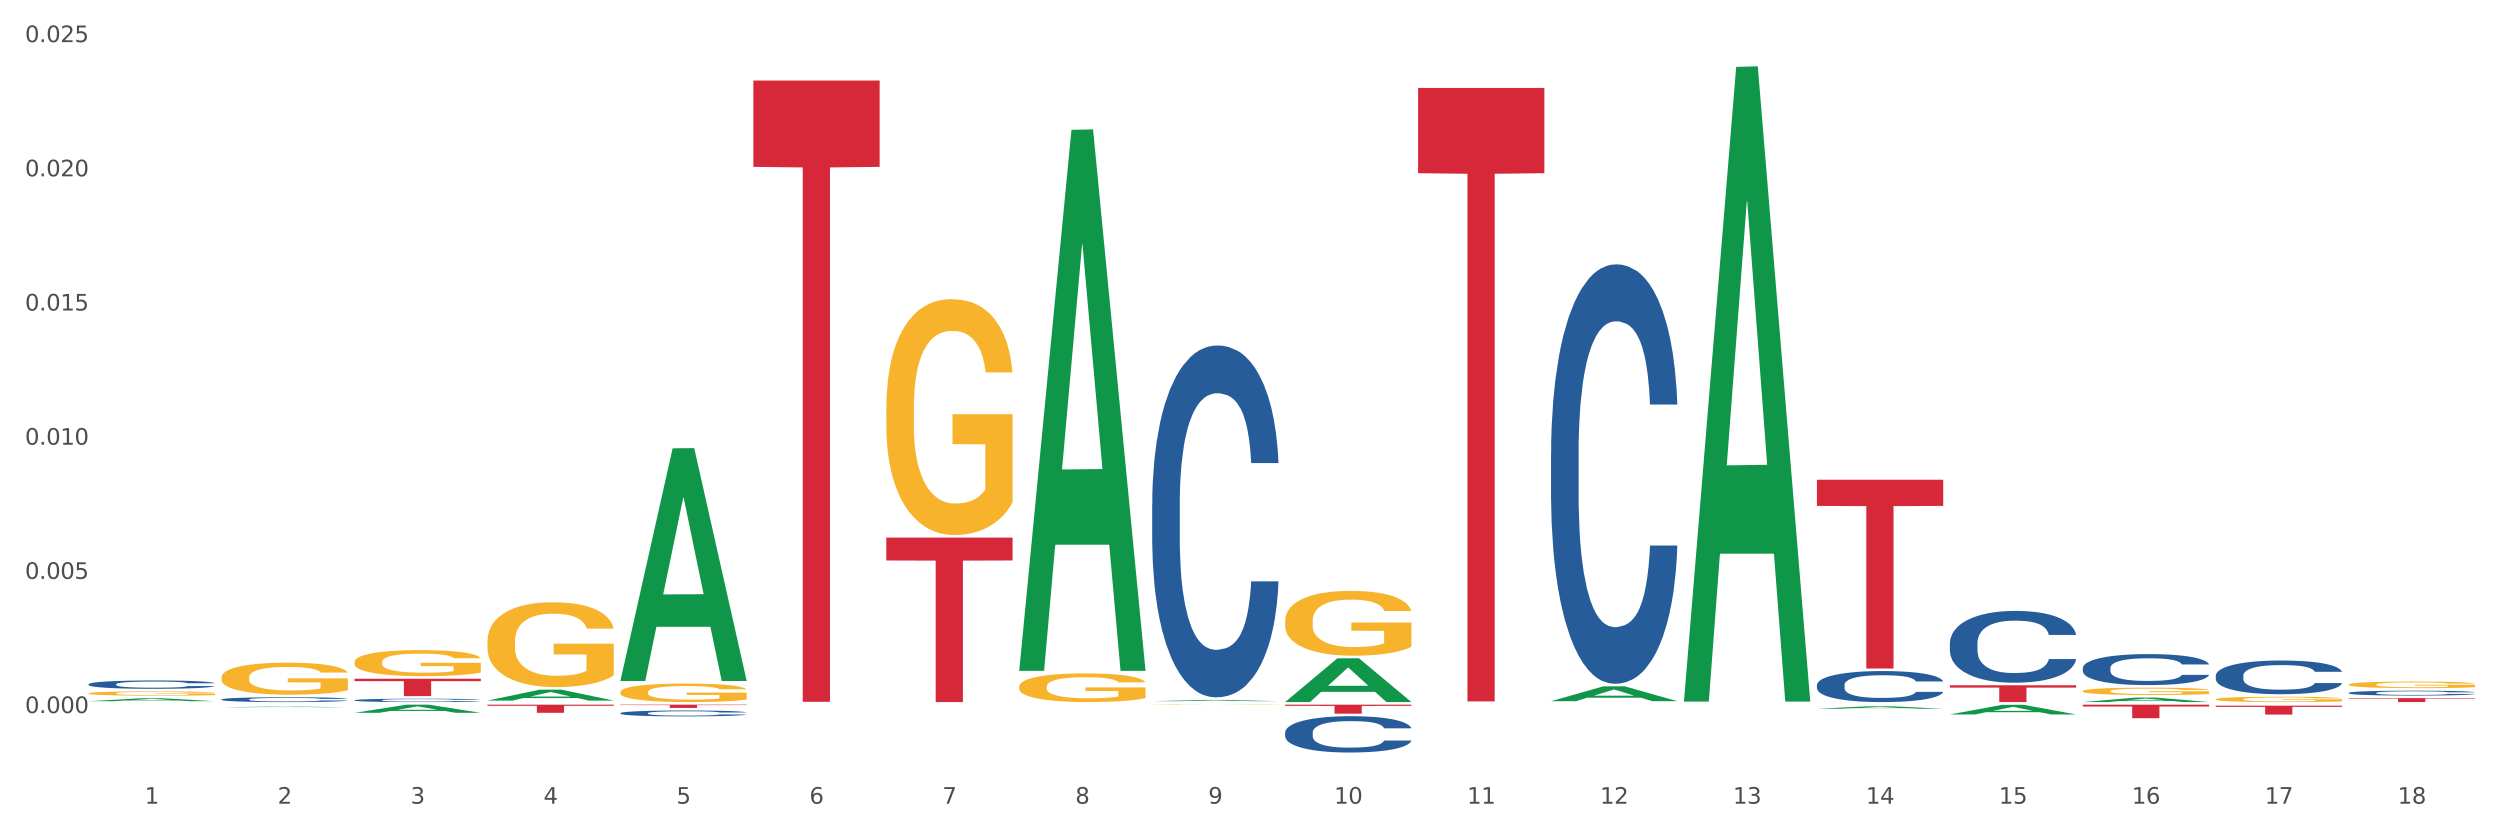 <?xml version="1.0" encoding="utf-8" standalone="no"?>
<!DOCTYPE svg PUBLIC "-//W3C//DTD SVG 1.1//EN"
  "http://www.w3.org/Graphics/SVG/1.1/DTD/svg11.dtd">
<svg xmlns:xlink="http://www.w3.org/1999/xlink" width="1080pt" height="360pt" viewBox="0 0 1080 360" xmlns="http://www.w3.org/2000/svg" version="1.1">
 <rect x="0" y="0" width="1080" height="360" fill="#333333" stroke="none"/>
 <defs>
  <style type="text/css">*{stroke-linejoin: round; stroke-linecap: butt}</style>
 </defs>
 <g id="figure_1">
  <g id="patch_1">
   <path d="M 0 360 
L 1080 360 
L 1080 0 
L 0 0 
z
" style="fill: #ffffff; stroke: #ffffff; stroke-linejoin: miter"/>
  </g>
  <g id="axes_1">
   <g id="matplotlib.axis_1">
    <g id="xtick_1">
     <g id="text_1">
      <!-- 1 -->
      <g style="fill: #4d4d4d" transform="translate(62.51 347.204) scale(0.096 -0.096)">
       <defs>
        <path id="DejaVuSans-31" d="M 794 531 
L 1825 531 
L 1825 4091 
L 703 3866 
L 703 4441 
L 1819 4666 
L 2450 4666 
L 2450 531 
L 3481 531 
L 3481 0 
L 794 0 
L 794 531 
z
" transform="scale(0.016)"/>
       </defs>
       <use xlink:href="#DejaVuSans-31"/>
      </g>
     </g>
    </g>
    <g id="xtick_2">
     <g id="text_2">
      <!-- 2 -->
      <g style="fill: #4d4d4d" transform="translate(119.942 347.204) scale(0.096 -0.096)">
       <defs>
        <path id="DejaVuSans-32" d="M 1228 531 
L 3431 531 
L 3431 0 
L 469 0 
L 469 531 
Q 828 903 1448 1529 
Q 2069 2156 2228 2338 
Q 2531 2678 2651 2914 
Q 2772 3150 2772 3378 
Q 2772 3750 2511 3984 
Q 2250 4219 1831 4219 
Q 1534 4219 1204 4116 
Q 875 4013 500 3803 
L 500 4441 
Q 881 4594 1212 4672 
Q 1544 4750 1819 4750 
Q 2544 4750 2975 4387 
Q 3406 4025 3406 3419 
Q 3406 3131 3298 2873 
Q 3191 2616 2906 2266 
Q 2828 2175 2409 1742 
Q 1991 1309 1228 531 
z
" transform="scale(0.016)"/>
       </defs>
       <use xlink:href="#DejaVuSans-32"/>
      </g>
     </g>
    </g>
    <g id="xtick_3">
     <g id="text_3">
      <!-- 3 -->
      <g style="fill: #4d4d4d" transform="translate(177.375 347.204) scale(0.096 -0.096)">
       <defs>
        <path id="DejaVuSans-33" d="M 2597 2516 
Q 3050 2419 3304 2112 
Q 3559 1806 3559 1356 
Q 3559 666 3084 287 
Q 2609 -91 1734 -91 
Q 1441 -91 1130 -33 
Q 819 25 488 141 
L 488 750 
Q 750 597 1062 519 
Q 1375 441 1716 441 
Q 2309 441 2620 675 
Q 2931 909 2931 1356 
Q 2931 1769 2642 2001 
Q 2353 2234 1838 2234 
L 1294 2234 
L 1294 2753 
L 1863 2753 
Q 2328 2753 2575 2939 
Q 2822 3125 2822 3475 
Q 2822 3834 2567 4026 
Q 2313 4219 1838 4219 
Q 1578 4219 1281 4162 
Q 984 4106 628 3988 
L 628 4550 
Q 988 4650 1302 4700 
Q 1616 4750 1894 4750 
Q 2613 4750 3031 4423 
Q 3450 4097 3450 3541 
Q 3450 3153 3228 2886 
Q 3006 2619 2597 2516 
z
" transform="scale(0.016)"/>
       </defs>
       <use xlink:href="#DejaVuSans-33"/>
      </g>
     </g>
    </g>
    <g id="xtick_4">
     <g id="text_4">
      <!-- 4 -->
      <g style="fill: #4d4d4d" transform="translate(234.808 347.204) scale(0.096 -0.096)">
       <defs>
        <path id="DejaVuSans-34" d="M 2419 4116 
L 825 1625 
L 2419 1625 
L 2419 4116 
z
M 2253 4666 
L 3047 4666 
L 3047 1625 
L 3713 1625 
L 3713 1100 
L 3047 1100 
L 3047 0 
L 2419 0 
L 2419 1100 
L 313 1100 
L 313 1709 
L 2253 4666 
z
" transform="scale(0.016)"/>
       </defs>
       <use xlink:href="#DejaVuSans-34"/>
      </g>
     </g>
    </g>
    <g id="xtick_5">
     <g id="text_5">
      <!-- 5 -->
      <g style="fill: #4d4d4d" transform="translate(292.24 347.204) scale(0.096 -0.096)">
       <defs>
        <path id="DejaVuSans-35" d="M 691 4666 
L 3169 4666 
L 3169 4134 
L 1269 4134 
L 1269 2991 
Q 1406 3038 1543 3061 
Q 1681 3084 1819 3084 
Q 2600 3084 3056 2656 
Q 3513 2228 3513 1497 
Q 3513 744 3044 326 
Q 2575 -91 1722 -91 
Q 1428 -91 1123 -41 
Q 819 9 494 109 
L 494 744 
Q 775 591 1075 516 
Q 1375 441 1709 441 
Q 2250 441 2565 725 
Q 2881 1009 2881 1497 
Q 2881 1984 2565 2268 
Q 2250 2553 1709 2553 
Q 1456 2553 1204 2497 
Q 953 2441 691 2322 
L 691 4666 
z
" transform="scale(0.016)"/>
       </defs>
       <use xlink:href="#DejaVuSans-35"/>
      </g>
     </g>
    </g>
    <g id="xtick_6">
     <g id="text_6">
      <!-- 6 -->
      <g style="fill: #4d4d4d" transform="translate(349.673 347.204) scale(0.096 -0.096)">
       <defs>
        <path id="DejaVuSans-36" d="M 2113 2584 
Q 1688 2584 1439 2293 
Q 1191 2003 1191 1497 
Q 1191 994 1439 701 
Q 1688 409 2113 409 
Q 2538 409 2786 701 
Q 3034 994 3034 1497 
Q 3034 2003 2786 2293 
Q 2538 2584 2113 2584 
z
M 3366 4563 
L 3366 3988 
Q 3128 4100 2886 4159 
Q 2644 4219 2406 4219 
Q 1781 4219 1451 3797 
Q 1122 3375 1075 2522 
Q 1259 2794 1537 2939 
Q 1816 3084 2150 3084 
Q 2853 3084 3261 2657 
Q 3669 2231 3669 1497 
Q 3669 778 3244 343 
Q 2819 -91 2113 -91 
Q 1303 -91 875 529 
Q 447 1150 447 2328 
Q 447 3434 972 4092 
Q 1497 4750 2381 4750 
Q 2619 4750 2861 4703 
Q 3103 4656 3366 4563 
z
" transform="scale(0.016)"/>
       </defs>
       <use xlink:href="#DejaVuSans-36"/>
      </g>
     </g>
    </g>
    <g id="xtick_7">
     <g id="text_7">
      <!-- 7 -->
      <g style="fill: #4d4d4d" transform="translate(407.106 347.204) scale(0.096 -0.096)">
       <defs>
        <path id="DejaVuSans-37" d="M 525 4666 
L 3525 4666 
L 3525 4397 
L 1831 0 
L 1172 0 
L 2766 4134 
L 525 4134 
L 525 4666 
z
" transform="scale(0.016)"/>
       </defs>
       <use xlink:href="#DejaVuSans-37"/>
      </g>
     </g>
    </g>
    <g id="xtick_8">
     <g id="text_8">
      <!-- 8 -->
      <g style="fill: #4d4d4d" transform="translate(464.538 347.204) scale(0.096 -0.096)">
       <defs>
        <path id="DejaVuSans-38" d="M 2034 2216 
Q 1584 2216 1326 1975 
Q 1069 1734 1069 1313 
Q 1069 891 1326 650 
Q 1584 409 2034 409 
Q 2484 409 2743 651 
Q 3003 894 3003 1313 
Q 3003 1734 2745 1975 
Q 2488 2216 2034 2216 
z
M 1403 2484 
Q 997 2584 770 2862 
Q 544 3141 544 3541 
Q 544 4100 942 4425 
Q 1341 4750 2034 4750 
Q 2731 4750 3128 4425 
Q 3525 4100 3525 3541 
Q 3525 3141 3298 2862 
Q 3072 2584 2669 2484 
Q 3125 2378 3379 2068 
Q 3634 1759 3634 1313 
Q 3634 634 3220 271 
Q 2806 -91 2034 -91 
Q 1263 -91 848 271 
Q 434 634 434 1313 
Q 434 1759 690 2068 
Q 947 2378 1403 2484 
z
M 1172 3481 
Q 1172 3119 1398 2916 
Q 1625 2713 2034 2713 
Q 2441 2713 2670 2916 
Q 2900 3119 2900 3481 
Q 2900 3844 2670 4047 
Q 2441 4250 2034 4250 
Q 1625 4250 1398 4047 
Q 1172 3844 1172 3481 
z
" transform="scale(0.016)"/>
       </defs>
       <use xlink:href="#DejaVuSans-38"/>
      </g>
     </g>
    </g>
    <g id="xtick_9">
     <g id="text_9">
      <!-- 9 -->
      <g style="fill: #4d4d4d" transform="translate(521.971 347.204) scale(0.096 -0.096)">
       <defs>
        <path id="DejaVuSans-39" d="M 703 97 
L 703 672 
Q 941 559 1184 500 
Q 1428 441 1663 441 
Q 2288 441 2617 861 
Q 2947 1281 2994 2138 
Q 2813 1869 2534 1725 
Q 2256 1581 1919 1581 
Q 1219 1581 811 2004 
Q 403 2428 403 3163 
Q 403 3881 828 4315 
Q 1253 4750 1959 4750 
Q 2769 4750 3195 4129 
Q 3622 3509 3622 2328 
Q 3622 1225 3098 567 
Q 2575 -91 1691 -91 
Q 1453 -91 1209 -44 
Q 966 3 703 97 
z
M 1959 2075 
Q 2384 2075 2632 2365 
Q 2881 2656 2881 3163 
Q 2881 3666 2632 3958 
Q 2384 4250 1959 4250 
Q 1534 4250 1286 3958 
Q 1038 3666 1038 3163 
Q 1038 2656 1286 2365 
Q 1534 2075 1959 2075 
z
" transform="scale(0.016)"/>
       </defs>
       <use xlink:href="#DejaVuSans-39"/>
      </g>
     </g>
    </g>
    <g id="xtick_10">
     <g id="text_10">
      <!-- 10 -->
      <g style="fill: #4d4d4d" transform="translate(576.35 347.204) scale(0.096 -0.096)">
       <defs>
        <path id="DejaVuSans-30" d="M 2034 4250 
Q 1547 4250 1301 3770 
Q 1056 3291 1056 2328 
Q 1056 1369 1301 889 
Q 1547 409 2034 409 
Q 2525 409 2770 889 
Q 3016 1369 3016 2328 
Q 3016 3291 2770 3770 
Q 2525 4250 2034 4250 
z
M 2034 4750 
Q 2819 4750 3233 4129 
Q 3647 3509 3647 2328 
Q 3647 1150 3233 529 
Q 2819 -91 2034 -91 
Q 1250 -91 836 529 
Q 422 1150 422 2328 
Q 422 3509 836 4129 
Q 1250 4750 2034 4750 
z
" transform="scale(0.016)"/>
       </defs>
       <use xlink:href="#DejaVuSans-31"/>
       <use xlink:href="#DejaVuSans-30" transform="translate(63.623 0)"/>
      </g>
     </g>
    </g>
    <g id="xtick_11">
     <g id="text_11">
      <!-- 11 -->
      <g style="fill: #4d4d4d" transform="translate(633.783 347.204) scale(0.096 -0.096)">
       <use xlink:href="#DejaVuSans-31"/>
       <use xlink:href="#DejaVuSans-31" transform="translate(63.623 0)"/>
      </g>
     </g>
    </g>
    <g id="xtick_12">
     <g id="text_12">
      <!-- 12 -->
      <g style="fill: #4d4d4d" transform="translate(691.215 347.204) scale(0.096 -0.096)">
       <use xlink:href="#DejaVuSans-31"/>
       <use xlink:href="#DejaVuSans-32" transform="translate(63.623 0)"/>
      </g>
     </g>
    </g>
    <g id="xtick_13">
     <g id="text_13">
      <!-- 13 -->
      <g style="fill: #4d4d4d" transform="translate(748.648 347.204) scale(0.096 -0.096)">
       <use xlink:href="#DejaVuSans-31"/>
       <use xlink:href="#DejaVuSans-33" transform="translate(63.623 0)"/>
      </g>
     </g>
    </g>
    <g id="xtick_14">
     <g id="text_14">
      <!-- 14 -->
      <g style="fill: #4d4d4d" transform="translate(806.081 347.204) scale(0.096 -0.096)">
       <use xlink:href="#DejaVuSans-31"/>
       <use xlink:href="#DejaVuSans-34" transform="translate(63.623 0)"/>
      </g>
     </g>
    </g>
    <g id="xtick_15">
     <g id="text_15">
      <!-- 15 -->
      <g style="fill: #4d4d4d" transform="translate(863.513 347.204) scale(0.096 -0.096)">
       <use xlink:href="#DejaVuSans-31"/>
       <use xlink:href="#DejaVuSans-35" transform="translate(63.623 0)"/>
      </g>
     </g>
    </g>
    <g id="xtick_16">
     <g id="text_16">
      <!-- 16 -->
      <g style="fill: #4d4d4d" transform="translate(920.946 347.204) scale(0.096 -0.096)">
       <use xlink:href="#DejaVuSans-31"/>
       <use xlink:href="#DejaVuSans-36" transform="translate(63.623 0)"/>
      </g>
     </g>
    </g>
    <g id="xtick_17">
     <g id="text_17">
      <!-- 17 -->
      <g style="fill: #4d4d4d" transform="translate(978.379 347.204) scale(0.096 -0.096)">
       <use xlink:href="#DejaVuSans-31"/>
       <use xlink:href="#DejaVuSans-37" transform="translate(63.623 0)"/>
      </g>
     </g>
    </g>
    <g id="xtick_18">
     <g id="text_18">
      <!-- 18 -->
      <g style="fill: #4d4d4d" transform="translate(1035.811 347.204) scale(0.096 -0.096)">
       <use xlink:href="#DejaVuSans-31"/>
       <use xlink:href="#DejaVuSans-38" transform="translate(63.623 0)"/>
      </g>
     </g>
    </g>
    <g id="xtick_19"/>
    <g id="xtick_20"/>
    <g id="xtick_21"/>
    <g id="xtick_22"/>
    <g id="xtick_23"/>
    <g id="xtick_24"/>
    <g id="xtick_25"/>
    <g id="xtick_26"/>
    <g id="xtick_27"/>
    <g id="xtick_28"/>
    <g id="xtick_29"/>
    <g id="xtick_30"/>
    <g id="xtick_31"/>
    <g id="xtick_32"/>
    <g id="xtick_33"/>
    <g id="xtick_34"/>
    <g id="xtick_35"/>
   </g>
   <g id="matplotlib.axis_2">
    <g id="ytick_1">
     <g id="text_19">
      <!-- 0.000 -->
      <g style="fill: #4d4d4d" transform="translate(10.8 308.053) scale(0.096 -0.096)">
       <defs>
        <path id="DejaVuSans-2e" d="M 684 794 
L 1344 794 
L 1344 0 
L 684 0 
L 684 794 
z
" transform="scale(0.016)"/>
       </defs>
       <use xlink:href="#DejaVuSans-30"/>
       <use xlink:href="#DejaVuSans-2e" transform="translate(63.623 0)"/>
       <use xlink:href="#DejaVuSans-30" transform="translate(95.41 0)"/>
       <use xlink:href="#DejaVuSans-30" transform="translate(159.033 0)"/>
       <use xlink:href="#DejaVuSans-30" transform="translate(222.656 0)"/>
      </g>
     </g>
    </g>
    <g id="ytick_2">
     <g id="text_20">
      <!-- 0.005 -->
      <g style="fill: #4d4d4d" transform="translate(10.8 250.083) scale(0.096 -0.096)">
       <use xlink:href="#DejaVuSans-30"/>
       <use xlink:href="#DejaVuSans-2e" transform="translate(63.623 0)"/>
       <use xlink:href="#DejaVuSans-30" transform="translate(95.41 0)"/>
       <use xlink:href="#DejaVuSans-30" transform="translate(159.033 0)"/>
       <use xlink:href="#DejaVuSans-35" transform="translate(222.656 0)"/>
      </g>
     </g>
    </g>
    <g id="ytick_3">
     <g id="text_21">
      <!-- 0.010 -->
      <g style="fill: #4d4d4d" transform="translate(10.8 192.114) scale(0.096 -0.096)">
       <use xlink:href="#DejaVuSans-30"/>
       <use xlink:href="#DejaVuSans-2e" transform="translate(63.623 0)"/>
       <use xlink:href="#DejaVuSans-30" transform="translate(95.41 0)"/>
       <use xlink:href="#DejaVuSans-31" transform="translate(159.033 0)"/>
       <use xlink:href="#DejaVuSans-30" transform="translate(222.656 0)"/>
      </g>
     </g>
    </g>
    <g id="ytick_4">
     <g id="text_22">
      <!-- 0.015 -->
      <g style="fill: #4d4d4d" transform="translate(10.8 134.144) scale(0.096 -0.096)">
       <use xlink:href="#DejaVuSans-30"/>
       <use xlink:href="#DejaVuSans-2e" transform="translate(63.623 0)"/>
       <use xlink:href="#DejaVuSans-30" transform="translate(95.41 0)"/>
       <use xlink:href="#DejaVuSans-31" transform="translate(159.033 0)"/>
       <use xlink:href="#DejaVuSans-35" transform="translate(222.656 0)"/>
      </g>
     </g>
    </g>
    <g id="ytick_5">
     <g id="text_23">
      <!-- 0.020 -->
      <g style="fill: #4d4d4d" transform="translate(10.8 76.175) scale(0.096 -0.096)">
       <use xlink:href="#DejaVuSans-30"/>
       <use xlink:href="#DejaVuSans-2e" transform="translate(63.623 0)"/>
       <use xlink:href="#DejaVuSans-30" transform="translate(95.41 0)"/>
       <use xlink:href="#DejaVuSans-32" transform="translate(159.033 0)"/>
       <use xlink:href="#DejaVuSans-30" transform="translate(222.656 0)"/>
      </g>
     </g>
    </g>
    <g id="ytick_6">
     <g id="text_24">
      <!-- 0.025 -->
      <g style="fill: #4d4d4d" transform="translate(10.8 18.205) scale(0.096 -0.096)">
       <use xlink:href="#DejaVuSans-30"/>
       <use xlink:href="#DejaVuSans-2e" transform="translate(63.623 0)"/>
       <use xlink:href="#DejaVuSans-30" transform="translate(95.41 0)"/>
       <use xlink:href="#DejaVuSans-32" transform="translate(159.033 0)"/>
       <use xlink:href="#DejaVuSans-35" transform="translate(222.656 0)"/>
      </g>
     </g>
    </g>
    <g id="ytick_7"/>
    <g id="ytick_8"/>
    <g id="ytick_9"/>
    <g id="ytick_10"/>
    <g id="ytick_11"/>
    <g id="ytick_12"/>
   </g>
   <g id="PolyCollection_1">
    <path d="M 38.283 302.927 
L 38.339 302.925 
L 60.839 301.64 
L 70.176 301.639 
L 92.844 302.929 
L 82.044 302.929 
L 77.151 302.629 
L 53.92 302.629 
L 53.751 302.633 
L 49.026 302.929 
L 38.283 302.929 
L 38.283 302.927 
L 56.845 302.449 
L 74.226 302.448 
L 65.62 301.914 
L 65.507 301.912 
L 65.395 301.915 
L 56.789 302.448 
L 56.845 302.449 
L 38.283 302.927 
z
" clip-path="url(#pc5a4f48113)" style="fill: #109648"/>
    <path d="M 95.716 305.54 
L 95.772 305.54 
L 118.271 305.225 
L 127.609 305.224 
L 150.277 305.541 
L 139.477 305.541 
L 134.583 305.467 
L 111.353 305.467 
L 111.184 305.468 
L 106.459 305.541 
L 95.716 305.541 
L 95.716 305.54 
L 114.278 305.423 
L 131.659 305.423 
L 123.052 305.292 
L 122.94 305.291 
L 122.827 305.292 
L 114.221 305.423 
L 114.278 305.423 
L 95.716 305.54 
z
" clip-path="url(#pc5a4f48113)" style="fill: #109648"/>
    <path d="M 153.148 307.935 
L 153.205 307.931 
L 175.704 304.409 
L 185.041 304.405 
L 207.709 307.941 
L 196.91 307.941 
L 192.016 307.118 
L 168.785 307.118 
L 168.617 307.131 
L 163.892 307.941 
L 153.148 307.941 
L 153.148 307.935 
L 171.71 306.627 
L 189.091 306.623 
L 180.485 305.159 
L 180.373 305.152 
L 180.26 305.162 
L 171.654 306.623 
L 171.71 306.627 
L 153.148 307.935 
z
" clip-path="url(#pc5a4f48113)" style="fill: #109648"/>
    <path d="M 210.581 302.647 
L 210.637 302.642 
L 233.137 297.944 
L 242.474 297.94 
L 265.142 302.656 
L 254.342 302.656 
L 249.449 301.557 
L 226.218 301.557 
L 226.049 301.575 
L 221.325 302.656 
L 210.581 302.656 
L 210.581 302.647 
L 229.143 300.902 
L 246.524 300.898 
L 237.918 298.945 
L 237.805 298.936 
L 237.693 298.949 
L 229.087 300.898 
L 229.143 300.902 
L 210.581 302.647 
z
" clip-path="url(#pc5a4f48113)" style="fill: #109648"/>
    <path d="M 153.148 293.199 
L 207.709 293.199 
L 207.709 294.246 
L 186.247 294.253 
L 186.247 300.735 
L 174.482 300.735 
L 174.482 294.253 
L 153.148 294.246 
L 153.148 293.206 
L 153.148 293.199 
z
" clip-path="url(#pc5a4f48113)" style="fill: #d62839"/>
    <path d="M 325.447 34.781 
L 380.008 34.781 
L 380.008 72.081 
L 358.545 72.333 
L 358.545 303.189 
L 346.78 303.189 
L 346.78 72.333 
L 325.447 72.081 
L 325.447 35.033 
L 325.447 34.781 
z
" clip-path="url(#pc5a4f48113)" style="fill: #d62839"/>
    <path d="M 268.014 304.405 
L 322.575 304.405 
L 322.575 304.603 
L 301.112 304.605 
L 301.112 305.831 
L 289.347 305.831 
L 289.347 304.605 
L 268.014 304.603 
L 268.014 304.407 
L 268.014 304.405 
z
" clip-path="url(#pc5a4f48113)" style="fill: #d62839"/>
    <path d="M 210.581 304.405 
L 265.142 304.405 
L 265.142 304.893 
L 243.68 304.896 
L 243.68 307.916 
L 231.914 307.916 
L 231.914 304.896 
L 210.581 304.893 
L 210.581 304.409 
L 210.581 304.405 
z
" clip-path="url(#pc5a4f48113)" style="fill: #d62839"/>
    <path d="M 899.774 304.405 
L 954.335 304.405 
L 954.335 305.22 
L 932.872 305.225 
L 932.872 310.266 
L 921.107 310.266 
L 921.107 305.225 
L 899.774 305.22 
L 899.774 304.411 
L 899.774 304.405 
z
" clip-path="url(#pc5a4f48113)" style="fill: #d62839"/>
    <path d="M 957.206 304.837 
L 1011.767 304.837 
L 1011.767 305.374 
L 990.305 305.378 
L 990.305 308.702 
L 978.539 308.702 
L 978.539 305.378 
L 957.206 305.374 
L 957.206 304.841 
L 957.206 304.837 
z
" clip-path="url(#pc5a4f48113)" style="fill: #d62839"/>
    <path d="M 1014.639 301.593 
L 1069.2 301.593 
L 1069.2 301.83 
L 1047.738 301.832 
L 1047.738 303.302 
L 1035.972 303.302 
L 1035.972 301.832 
L 1014.639 301.83 
L 1014.639 301.594 
L 1014.639 301.593 
z
" clip-path="url(#pc5a4f48113)" style="fill: #d62839"/>
    <path d="M 842.341 296.036 
L 896.902 296.036 
L 896.902 297.046 
L 875.439 297.052 
L 875.439 303.302 
L 863.674 303.302 
L 863.674 297.052 
L 842.341 297.046 
L 842.341 296.043 
L 842.341 296.036 
z
" clip-path="url(#pc5a4f48113)" style="fill: #d62839"/>
    <path d="M 153.148 302.496 
L 153.213 302.495 
L 153.213 302.457 
L 153.406 302.406 
L 154.116 302.313 
L 155.019 302.242 
L 156.567 302.159 
L 157.405 302.124 
L 158.501 302.086 
L 160.759 302.023 
L 163.338 301.969 
L 165.144 301.94 
L 166.498 301.921 
L 169.53 301.888 
L 171.271 301.873 
L 173.077 301.861 
L 174.625 301.853 
L 177.204 301.844 
L 179.268 301.84 
L 181.654 301.838 
L 183.654 301.84 
L 186.298 301.845 
L 190.167 301.861 
L 191.651 301.87 
L 193.65 301.886 
L 195.714 301.908 
L 197.391 301.929 
L 199.325 301.96 
L 201.325 302 
L 203.259 302.051 
L 204.614 302.098 
L 205.71 302.147 
L 206.678 302.207 
L 207.387 302.273 
L 207.709 302.328 
L 195.907 302.328 
L 195.585 302.278 
L 194.94 302.225 
L 194.295 302.189 
L 193.586 302.159 
L 192.489 302.126 
L 191.522 302.104 
L 189.909 302.079 
L 188.426 302.063 
L 187.201 302.054 
L 185.717 302.046 
L 182.557 302.037 
L 180.3 302.037 
L 178.881 302.04 
L 177.14 302.047 
L 175.656 302.056 
L 173.915 302.072 
L 172.561 302.09 
L 171.206 302.112 
L 170.433 302.128 
L 169.272 302.158 
L 168.498 302.182 
L 167.466 302.223 
L 166.885 302.253 
L 165.854 302.329 
L 165.402 302.385 
L 165.209 302.424 
L 165.08 302.467 
L 165.08 302.675 
L 165.467 302.769 
L 165.789 302.809 
L 166.305 302.854 
L 167.272 302.913 
L 168.691 302.971 
L 170.175 303.012 
L 171.4 303.038 
L 172.561 303.056 
L 173.722 303.071 
L 175.141 303.084 
L 176.301 303.092 
L 178.043 303.1 
L 180.106 303.104 
L 181.719 303.104 
L 185.008 303.098 
L 186.491 303.091 
L 187.91 303.082 
L 189.458 303.067 
L 190.683 303.051 
L 191.393 303.039 
L 192.554 303.013 
L 193.457 302.987 
L 194.23 302.956 
L 194.746 302.929 
L 195.327 302.889 
L 195.778 302.844 
L 195.907 302.82 
L 207.709 302.82 
L 207.451 302.868 
L 207 302.915 
L 206.097 302.977 
L 205.388 303.013 
L 204.291 303.058 
L 203.13 303.095 
L 201.518 303.136 
L 200.035 303.167 
L 198.487 303.194 
L 196.81 303.218 
L 193.779 303.251 
L 192.683 303.261 
L 190.361 303.277 
L 188.555 303.286 
L 185.911 303.296 
L 183.202 303.301 
L 180.364 303.302 
L 177.849 303.3 
L 175.076 303.292 
L 173.335 303.284 
L 171.4 303.271 
L 169.143 303.253 
L 167.014 303.23 
L 165.015 303.203 
L 163.145 303.173 
L 161.404 303.138 
L 159.146 303.08 
L 157.469 303.024 
L 156.244 302.972 
L 155.406 302.928 
L 154.567 302.872 
L 154.116 302.833 
L 153.406 302.739 
L 153.148 302.652 
L 153.148 302.496 
z
" clip-path="url(#pc5a4f48113)" style="fill: #255c99"/>
    <path d="M 268.014 308.077 
L 268.078 308.075 
L 268.078 308.01 
L 268.272 307.922 
L 268.981 307.759 
L 269.884 307.636 
L 271.432 307.492 
L 272.27 307.431 
L 273.367 307.364 
L 275.624 307.255 
L 278.204 307.162 
L 280.01 307.111 
L 281.364 307.078 
L 284.395 307.02 
L 286.136 306.994 
L 287.942 306.973 
L 289.49 306.959 
L 292.07 306.943 
L 294.133 306.936 
L 296.52 306.934 
L 298.519 306.936 
L 301.163 306.946 
L 305.033 306.973 
L 306.516 306.99 
L 308.515 307.018 
L 310.579 307.055 
L 312.256 307.092 
L 314.191 307.145 
L 316.19 307.215 
L 318.125 307.303 
L 319.479 307.385 
L 320.576 307.471 
L 321.543 307.575 
L 322.252 307.689 
L 322.575 307.785 
L 310.773 307.785 
L 310.45 307.699 
L 309.805 307.606 
L 309.16 307.543 
L 308.451 307.492 
L 307.355 307.434 
L 306.387 307.396 
L 304.775 307.352 
L 303.291 307.324 
L 302.066 307.308 
L 300.583 307.294 
L 297.423 307.28 
L 295.165 307.28 
L 293.747 307.285 
L 292.005 307.296 
L 290.522 307.313 
L 288.781 307.341 
L 287.426 307.371 
L 286.072 307.41 
L 285.298 307.438 
L 284.137 307.489 
L 283.363 307.531 
L 282.331 307.603 
L 281.751 307.654 
L 280.719 307.787 
L 280.267 307.885 
L 280.074 307.952 
L 279.945 308.026 
L 279.945 308.389 
L 280.332 308.552 
L 280.654 308.621 
L 281.17 308.7 
L 282.138 308.803 
L 283.557 308.903 
L 285.04 308.975 
L 286.265 309.019 
L 287.426 309.051 
L 288.587 309.077 
L 290.006 309.1 
L 291.167 309.114 
L 292.908 309.128 
L 294.972 309.135 
L 296.584 309.135 
L 299.873 309.123 
L 301.357 309.112 
L 302.776 309.095 
L 304.323 309.07 
L 305.549 309.042 
L 306.258 309.021 
L 307.419 308.977 
L 308.322 308.93 
L 309.096 308.877 
L 309.612 308.83 
L 310.192 308.761 
L 310.644 308.682 
L 310.773 308.64 
L 322.575 308.64 
L 322.317 308.724 
L 321.865 308.805 
L 320.963 308.914 
L 320.253 308.977 
L 319.157 309.054 
L 317.996 309.119 
L 316.384 309.191 
L 314.9 309.244 
L 313.352 309.291 
L 311.676 309.333 
L 308.644 309.391 
L 307.548 309.407 
L 305.226 309.435 
L 303.42 309.451 
L 300.776 309.467 
L 298.068 309.477 
L 295.23 309.479 
L 292.715 309.474 
L 289.941 309.46 
L 288.2 309.446 
L 286.265 309.425 
L 284.008 309.393 
L 281.88 309.353 
L 279.881 309.307 
L 278.01 309.253 
L 276.269 309.193 
L 274.012 309.093 
L 272.335 308.995 
L 271.109 308.905 
L 270.271 308.828 
L 269.433 308.731 
L 268.981 308.663 
L 268.272 308.5 
L 268.014 308.349 
L 268.014 308.077 
z
" clip-path="url(#pc5a4f48113)" style="fill: #255c99"/>
    <path d="M 38.283 295.579 
L 38.347 295.576 
L 38.347 295.484 
L 38.541 295.358 
L 39.25 295.128 
L 40.153 294.953 
L 41.701 294.749 
L 42.54 294.663 
L 43.636 294.568 
L 45.893 294.413 
L 48.473 294.281 
L 50.279 294.208 
L 51.633 294.162 
L 54.664 294.08 
L 56.406 294.044 
L 58.211 294.014 
L 59.759 293.994 
L 62.339 293.971 
L 64.403 293.961 
L 66.789 293.958 
L 68.788 293.961 
L 71.432 293.974 
L 75.302 294.014 
L 76.785 294.037 
L 78.785 294.077 
L 80.848 294.129 
L 82.525 294.182 
L 84.46 294.258 
L 86.459 294.357 
L 88.394 294.482 
L 89.748 294.597 
L 90.845 294.719 
L 91.812 294.867 
L 92.522 295.029 
L 92.844 295.164 
L 81.042 295.164 
L 80.719 295.042 
L 80.074 294.91 
L 79.43 294.821 
L 78.72 294.749 
L 77.624 294.666 
L 76.656 294.614 
L 75.044 294.551 
L 73.561 294.512 
L 72.335 294.488 
L 70.852 294.469 
L 67.692 294.449 
L 65.435 294.449 
L 64.016 294.456 
L 62.274 294.472 
L 60.791 294.495 
L 59.05 294.535 
L 57.695 294.577 
L 56.341 294.633 
L 55.567 294.673 
L 54.406 294.745 
L 53.632 294.805 
L 52.6 294.907 
L 52.02 294.979 
L 50.988 295.167 
L 50.537 295.306 
L 50.343 295.401 
L 50.214 295.507 
L 50.214 296.021 
L 50.601 296.251 
L 50.924 296.35 
L 51.44 296.462 
L 52.407 296.607 
L 53.826 296.749 
L 55.309 296.851 
L 56.535 296.913 
L 57.695 296.96 
L 58.856 296.996 
L 60.275 297.029 
L 61.436 297.049 
L 63.177 297.068 
L 65.241 297.078 
L 66.853 297.078 
L 70.143 297.062 
L 71.626 297.045 
L 73.045 297.022 
L 74.593 296.986 
L 75.818 296.946 
L 76.527 296.917 
L 77.688 296.854 
L 78.591 296.788 
L 79.365 296.712 
L 79.881 296.647 
L 80.461 296.548 
L 80.913 296.436 
L 81.042 296.376 
L 92.844 296.376 
L 92.586 296.495 
L 92.135 296.61 
L 91.232 296.765 
L 90.522 296.854 
L 89.426 296.963 
L 88.265 297.055 
L 86.653 297.157 
L 85.169 297.233 
L 83.622 297.299 
L 81.945 297.358 
L 78.914 297.441 
L 77.817 297.464 
L 75.495 297.503 
L 73.69 297.526 
L 71.045 297.549 
L 68.337 297.563 
L 65.499 297.566 
L 62.984 297.559 
L 60.211 297.54 
L 58.469 297.52 
L 56.535 297.49 
L 54.277 297.444 
L 52.149 297.388 
L 50.15 297.322 
L 48.279 297.246 
L 46.538 297.161 
L 44.281 297.019 
L 42.604 296.881 
L 41.379 296.752 
L 40.54 296.643 
L 39.702 296.505 
L 39.25 296.409 
L 38.541 296.179 
L 38.283 295.965 
L 38.283 295.579 
z
" clip-path="url(#pc5a4f48113)" style="fill: #255c99"/>
    <path d="M 95.716 302.149 
L 95.78 302.147 
L 95.78 302.093 
L 95.974 302.02 
L 96.683 301.887 
L 97.586 301.785 
L 99.134 301.667 
L 99.972 301.617 
L 101.069 301.561 
L 103.326 301.471 
L 105.906 301.395 
L 107.711 301.353 
L 109.066 301.326 
L 112.097 301.278 
L 113.838 301.257 
L 115.644 301.24 
L 117.192 301.228 
L 119.772 301.215 
L 121.835 301.209 
L 124.222 301.207 
L 126.221 301.209 
L 128.865 301.217 
L 132.735 301.24 
L 134.218 301.253 
L 136.217 301.276 
L 138.281 301.307 
L 139.958 301.337 
L 141.893 301.381 
L 143.892 301.439 
L 145.827 301.512 
L 147.181 301.579 
L 148.277 301.649 
L 149.245 301.735 
L 149.954 301.829 
L 150.277 301.908 
L 138.475 301.908 
L 138.152 301.837 
L 137.507 301.76 
L 136.862 301.709 
L 136.153 301.667 
L 135.056 301.619 
L 134.089 301.588 
L 132.477 301.552 
L 130.993 301.529 
L 129.768 301.515 
L 128.285 301.504 
L 125.125 301.492 
L 122.867 301.492 
L 121.448 301.496 
L 119.707 301.506 
L 118.224 301.519 
L 116.482 301.542 
L 115.128 301.567 
L 113.774 301.6 
L 113 301.623 
L 111.839 301.665 
L 111.065 301.699 
L 110.033 301.758 
L 109.453 301.8 
L 108.421 301.909 
L 107.969 301.99 
L 107.776 302.045 
L 107.647 302.107 
L 107.647 302.405 
L 108.034 302.539 
L 108.356 302.596 
L 108.872 302.661 
L 109.84 302.746 
L 111.259 302.828 
L 112.742 302.887 
L 113.967 302.923 
L 115.128 302.95 
L 116.289 302.971 
L 117.708 302.99 
L 118.869 303.002 
L 120.61 303.013 
L 122.674 303.019 
L 124.286 303.019 
L 127.575 303.01 
L 129.059 303 
L 130.477 302.987 
L 132.025 302.966 
L 133.251 302.943 
L 133.96 302.925 
L 135.121 302.889 
L 136.024 302.851 
L 136.798 302.807 
L 137.314 302.768 
L 137.894 302.711 
L 138.346 302.646 
L 138.475 302.612 
L 150.277 302.612 
L 150.019 302.68 
L 149.567 302.747 
L 148.664 302.837 
L 147.955 302.889 
L 146.859 302.952 
L 145.698 303.006 
L 144.085 303.065 
L 142.602 303.109 
L 141.054 303.147 
L 139.377 303.182 
L 136.346 303.23 
L 135.25 303.243 
L 132.928 303.266 
L 131.122 303.279 
L 128.478 303.293 
L 125.769 303.3 
L 122.932 303.302 
L 120.417 303.298 
L 117.643 303.287 
L 115.902 303.275 
L 113.967 303.258 
L 111.71 303.231 
L 109.582 303.199 
L 107.582 303.161 
L 105.712 303.117 
L 103.971 303.067 
L 101.714 302.985 
L 100.037 302.904 
L 98.811 302.83 
L 97.973 302.767 
L 97.135 302.686 
L 96.683 302.631 
L 95.974 302.497 
L 95.716 302.372 
L 95.716 302.149 
z
" clip-path="url(#pc5a4f48113)" style="fill: #255c99"/>
    <path d="M 727.475 302.576 
L 727.532 302.319 
L 750.031 28.899 
L 759.368 28.642 
L 782.036 303.092 
L 771.237 303.092 
L 766.343 239.182 
L 743.113 239.182 
L 742.944 240.213 
L 738.219 303.092 
L 727.475 303.092 
L 727.475 302.576 
L 746.037 201.043 
L 763.418 200.785 
L 754.812 87.139 
L 754.7 86.624 
L 754.587 87.397 
L 745.981 200.785 
L 746.037 201.043 
L 727.475 302.576 
z
" clip-path="url(#pc5a4f48113)" style="fill: #109648"/>
    <path d="M 670.043 302.906 
L 670.099 302.9 
L 692.598 296.509 
L 701.936 296.503 
L 724.604 302.918 
L 713.804 302.918 
L 708.91 301.425 
L 685.68 301.425 
L 685.511 301.449 
L 680.786 302.918 
L 670.043 302.918 
L 670.043 302.906 
L 688.605 300.533 
L 705.986 300.527 
L 697.38 297.87 
L 697.267 297.858 
L 697.155 297.876 
L 688.548 300.527 
L 688.605 300.533 
L 670.043 302.906 
z
" clip-path="url(#pc5a4f48113)" style="fill: #109648"/>
    <path d="M 842.341 308.647 
L 842.397 308.643 
L 864.896 304.489 
L 874.234 304.485 
L 896.902 308.655 
L 886.102 308.655 
L 881.209 307.684 
L 857.978 307.684 
L 857.809 307.7 
L 853.084 308.655 
L 842.341 308.655 
L 842.341 308.647 
L 860.903 307.104 
L 878.284 307.1 
L 869.678 305.374 
L 869.565 305.366 
L 869.453 305.378 
L 860.847 307.1 
L 860.903 307.104 
L 842.341 308.647 
z
" clip-path="url(#pc5a4f48113)" style="fill: #109648"/>
    <path d="M 784.908 306.167 
L 784.964 306.166 
L 807.464 305.105 
L 816.801 305.104 
L 839.469 306.169 
L 828.669 306.169 
L 823.776 305.921 
L 800.545 305.921 
L 800.376 305.925 
L 795.652 306.169 
L 784.908 306.169 
L 784.908 306.167 
L 803.47 305.773 
L 820.851 305.772 
L 812.245 305.331 
L 812.132 305.329 
L 812.02 305.332 
L 803.414 305.772 
L 803.47 305.773 
L 784.908 306.167 
z
" clip-path="url(#pc5a4f48113)" style="fill: #109648"/>
    <path d="M 899.774 298.541 
L 899.838 298.538 
L 899.838 298.433 
L 899.967 298.343 
L 900.611 298.123 
L 901.577 297.942 
L 902.286 297.845 
L 902.994 297.766 
L 903.832 297.687 
L 904.862 297.606 
L 906.731 297.486 
L 907.89 297.424 
L 909.307 297.36 
L 911.884 297.266 
L 913.752 297.214 
L 915.684 297.17 
L 918.841 297.117 
L 920.902 297.094 
L 923.092 297.076 
L 925.734 297.065 
L 927.73 297.062 
L 932.111 297.07 
L 935.847 297.097 
L 937.651 297.117 
L 939.97 297.152 
L 941.194 297.176 
L 943.19 297.223 
L 945.252 297.284 
L 946.669 297.337 
L 948.795 297.436 
L 950.405 297.535 
L 951.887 297.658 
L 952.66 297.743 
L 953.24 297.822 
L 953.755 297.913 
L 954.27 298.056 
L 942.675 298.056 
L 942.224 297.954 
L 941.516 297.857 
L 940.485 297.764 
L 939.583 297.705 
L 938.037 297.632 
L 936.62 297.585 
L 935.138 297.55 
L 933.335 297.521 
L 931.918 297.506 
L 929.921 297.494 
L 925.991 297.497 
L 923.35 297.521 
L 921.546 297.55 
L 920.387 297.576 
L 919.356 297.606 
L 918.197 297.647 
L 916.844 297.708 
L 915.878 297.764 
L 914.911 297.834 
L 914.138 297.904 
L 913.43 297.986 
L 912.85 298.074 
L 912.399 298.164 
L 912.013 298.275 
L 911.691 298.46 
L 911.691 298.86 
L 911.819 298.951 
L 912.142 299.071 
L 912.528 299.161 
L 913.172 299.27 
L 913.752 299.343 
L 914.847 299.448 
L 916.071 299.536 
L 917.037 299.591 
L 918.003 299.638 
L 919.678 299.702 
L 921.546 299.755 
L 923.157 299.787 
L 925.347 299.816 
L 926.829 299.828 
L 928.117 299.834 
L 931.273 299.834 
L 933.528 299.825 
L 936.04 299.805 
L 937.973 299.778 
L 939.583 299.746 
L 941.387 299.694 
L 942.546 299.644 
L 942.546 299.033 
L 928.375 299.03 
L 928.375 298.623 
L 954.335 298.623 
L 954.335 299.816 
L 953.24 299.878 
L 952.016 299.933 
L 950.727 299.983 
L 948.795 300.044 
L 946.476 300.103 
L 944.414 300.144 
L 942.224 300.179 
L 939.648 300.211 
L 936.298 300.24 
L 934.237 300.252 
L 931.66 300.261 
L 928.632 300.264 
L 925.991 300.258 
L 923.415 300.243 
L 920.709 300.217 
L 918.068 300.179 
L 916.071 300.141 
L 914.074 300.094 
L 911.948 300.033 
L 910.273 299.974 
L 908.985 299.922 
L 907.568 299.854 
L 906.022 299.767 
L 904.862 299.688 
L 903.832 299.606 
L 902.737 299.501 
L 901.964 299.41 
L 901.191 299.296 
L 900.74 299.211 
L 900.224 299.079 
L 899.838 298.895 
L 899.774 298.541 
z
" clip-path="url(#pc5a4f48113)" style="fill: #f7b32b"/>
    <path d="M 555.177 268.213 
L 555.242 268.187 
L 555.242 267.267 
L 555.371 266.474 
L 556.015 264.556 
L 556.981 262.971 
L 557.69 262.127 
L 558.398 261.437 
L 559.236 260.747 
L 560.266 260.031 
L 562.134 258.982 
L 563.294 258.445 
L 564.711 257.883 
L 567.288 257.065 
L 569.156 256.604 
L 571.088 256.221 
L 574.245 255.761 
L 576.306 255.556 
L 578.496 255.403 
L 581.137 255.3 
L 583.134 255.275 
L 587.515 255.352 
L 591.251 255.582 
L 593.054 255.761 
L 595.373 256.068 
L 596.597 256.272 
L 598.594 256.681 
L 600.656 257.218 
L 602.073 257.678 
L 604.199 258.548 
L 605.809 259.417 
L 607.291 260.491 
L 608.064 261.232 
L 608.643 261.923 
L 609.159 262.715 
L 609.674 263.968 
L 598.079 263.968 
L 597.628 263.073 
L 596.919 262.23 
L 595.889 261.411 
L 594.987 260.9 
L 593.441 260.261 
L 592.024 259.852 
L 590.542 259.545 
L 588.738 259.289 
L 587.321 259.161 
L 585.324 259.059 
L 581.395 259.085 
L 578.754 259.289 
L 576.95 259.545 
L 575.791 259.775 
L 574.76 260.031 
L 573.601 260.389 
L 572.248 260.926 
L 571.282 261.411 
L 570.315 262.025 
L 569.542 262.639 
L 568.834 263.355 
L 568.254 264.122 
L 567.803 264.914 
L 567.417 265.886 
L 567.094 267.497 
L 567.094 271 
L 567.223 271.792 
L 567.545 272.841 
L 567.932 273.633 
L 568.576 274.579 
L 569.156 275.219 
L 570.251 276.139 
L 571.475 276.906 
L 572.441 277.392 
L 573.407 277.801 
L 575.082 278.364 
L 576.95 278.824 
L 578.561 279.105 
L 580.751 279.361 
L 582.232 279.463 
L 583.521 279.514 
L 586.677 279.514 
L 588.932 279.437 
L 591.444 279.258 
L 593.377 279.028 
L 594.987 278.747 
L 596.791 278.287 
L 597.95 277.852 
L 597.95 272.508 
L 583.778 272.483 
L 583.778 268.929 
L 609.738 268.929 
L 609.738 279.361 
L 608.643 279.898 
L 607.419 280.383 
L 606.131 280.818 
L 604.199 281.355 
L 601.88 281.866 
L 599.818 282.224 
L 597.628 282.531 
L 595.051 282.812 
L 591.702 283.068 
L 589.64 283.17 
L 587.064 283.247 
L 584.036 283.273 
L 581.395 283.222 
L 578.818 283.094 
L 576.113 282.864 
L 573.472 282.531 
L 571.475 282.199 
L 569.478 281.79 
L 567.352 281.253 
L 565.677 280.741 
L 564.389 280.281 
L 562.972 279.693 
L 561.426 278.926 
L 560.266 278.236 
L 559.236 277.52 
L 558.14 276.599 
L 557.367 275.807 
L 556.594 274.809 
L 556.144 274.068 
L 555.628 272.917 
L 555.242 271.307 
L 555.177 268.213 
z
" clip-path="url(#pc5a4f48113)" style="fill: #f7b32b"/>
    <path d="M 1014.639 295.741 
L 1014.703 295.739 
L 1014.703 295.645 
L 1014.832 295.565 
L 1015.476 295.37 
L 1016.443 295.209 
L 1017.151 295.123 
L 1017.86 295.053 
L 1018.697 294.983 
L 1019.728 294.91 
L 1021.596 294.803 
L 1022.755 294.749 
L 1024.173 294.692 
L 1026.749 294.609 
L 1028.617 294.562 
L 1030.55 294.523 
L 1033.706 294.476 
L 1035.768 294.455 
L 1037.958 294.44 
L 1040.599 294.429 
L 1042.596 294.427 
L 1046.976 294.434 
L 1050.712 294.458 
L 1052.516 294.476 
L 1054.835 294.507 
L 1056.059 294.528 
L 1058.056 294.57 
L 1060.117 294.624 
L 1061.534 294.671 
L 1063.66 294.759 
L 1065.271 294.848 
L 1066.752 294.957 
L 1067.525 295.032 
L 1068.105 295.102 
L 1068.62 295.183 
L 1069.136 295.31 
L 1057.541 295.31 
L 1057.09 295.219 
L 1056.381 295.133 
L 1055.35 295.05 
L 1054.449 294.998 
L 1052.903 294.933 
L 1051.485 294.892 
L 1050.004 294.861 
L 1048.2 294.835 
L 1046.783 294.822 
L 1044.786 294.811 
L 1040.857 294.814 
L 1038.215 294.835 
L 1036.412 294.861 
L 1035.252 294.884 
L 1034.222 294.91 
L 1033.062 294.946 
L 1031.709 295.001 
L 1030.743 295.05 
L 1029.777 295.113 
L 1029.004 295.175 
L 1028.295 295.248 
L 1027.716 295.326 
L 1027.265 295.406 
L 1026.878 295.505 
L 1026.556 295.669 
L 1026.556 296.025 
L 1026.685 296.105 
L 1027.007 296.212 
L 1027.393 296.292 
L 1028.038 296.388 
L 1028.617 296.453 
L 1029.712 296.547 
L 1030.936 296.625 
L 1031.903 296.674 
L 1032.869 296.716 
L 1034.544 296.773 
L 1036.412 296.82 
L 1038.022 296.848 
L 1040.212 296.874 
L 1041.694 296.885 
L 1042.982 296.89 
L 1046.139 296.89 
L 1048.393 296.882 
L 1050.906 296.864 
L 1052.838 296.841 
L 1054.449 296.812 
L 1056.252 296.765 
L 1057.412 296.721 
L 1057.412 296.178 
L 1043.24 296.175 
L 1043.24 295.814 
L 1069.2 295.814 
L 1069.2 296.874 
L 1068.105 296.929 
L 1066.881 296.978 
L 1065.593 297.022 
L 1063.66 297.077 
L 1061.341 297.129 
L 1059.28 297.165 
L 1057.09 297.197 
L 1054.513 297.225 
L 1051.163 297.251 
L 1049.102 297.261 
L 1046.525 297.269 
L 1043.498 297.272 
L 1040.857 297.267 
L 1038.28 297.254 
L 1035.574 297.23 
L 1032.933 297.197 
L 1030.936 297.163 
L 1028.939 297.121 
L 1026.814 297.067 
L 1025.139 297.015 
L 1023.851 296.968 
L 1022.433 296.908 
L 1020.887 296.83 
L 1019.728 296.76 
L 1018.697 296.687 
L 1017.602 296.594 
L 1016.829 296.513 
L 1016.056 296.412 
L 1015.605 296.336 
L 1015.09 296.22 
L 1014.703 296.056 
L 1014.639 295.741 
z
" clip-path="url(#pc5a4f48113)" style="fill: #f7b32b"/>
    <path d="M 957.206 302.062 
L 957.271 302.06 
L 957.271 301.984 
L 957.399 301.919 
L 958.044 301.761 
L 959.01 301.631 
L 959.718 301.561 
L 960.427 301.504 
L 961.264 301.448 
L 962.295 301.389 
L 964.163 301.302 
L 965.323 301.258 
L 966.74 301.212 
L 969.317 301.144 
L 971.185 301.107 
L 973.117 301.075 
L 976.274 301.037 
L 978.335 301.02 
L 980.525 301.008 
L 983.166 300.999 
L 985.163 300.997 
L 989.543 301.003 
L 993.28 301.022 
L 995.083 301.037 
L 997.402 301.062 
L 998.626 301.079 
L 1000.623 301.113 
L 1002.685 301.157 
L 1004.102 301.195 
L 1006.227 301.267 
L 1007.838 301.338 
L 1009.319 301.427 
L 1010.092 301.488 
L 1010.672 301.544 
L 1011.188 301.61 
L 1011.703 301.713 
L 1000.108 301.713 
L 999.657 301.639 
L 998.948 301.57 
L 997.918 301.502 
L 997.016 301.46 
L 995.47 301.408 
L 994.053 301.374 
L 992.571 301.349 
L 990.767 301.328 
L 989.35 301.317 
L 987.353 301.309 
L 983.424 301.311 
L 980.783 301.328 
L 978.979 301.349 
L 977.82 301.368 
L 976.789 301.389 
L 975.629 301.418 
L 974.277 301.462 
L 973.31 301.502 
L 972.344 301.553 
L 971.571 301.603 
L 970.863 301.662 
L 970.283 301.725 
L 969.832 301.791 
L 969.445 301.871 
L 969.123 302.003 
L 969.123 302.292 
L 969.252 302.357 
L 969.574 302.443 
L 969.961 302.509 
L 970.605 302.586 
L 971.185 302.639 
L 972.28 302.715 
L 973.504 302.778 
L 974.47 302.818 
L 975.436 302.852 
L 977.111 302.898 
L 978.979 302.936 
L 980.59 302.959 
L 982.78 302.98 
L 984.261 302.989 
L 985.55 302.993 
L 988.706 302.993 
L 990.961 302.986 
L 993.473 302.972 
L 995.405 302.953 
L 997.016 302.93 
L 998.82 302.892 
L 999.979 302.856 
L 999.979 302.416 
L 985.807 302.414 
L 985.807 302.121 
L 1011.767 302.121 
L 1011.767 302.98 
L 1010.672 303.024 
L 1009.448 303.064 
L 1008.16 303.1 
L 1006.227 303.144 
L 1003.908 303.186 
L 1001.847 303.216 
L 999.657 303.241 
L 997.08 303.264 
L 993.731 303.285 
L 991.669 303.294 
L 989.093 303.3 
L 986.065 303.302 
L 983.424 303.298 
L 980.847 303.288 
L 978.142 303.269 
L 975.501 303.241 
L 973.504 303.214 
L 971.507 303.18 
L 969.381 303.136 
L 967.706 303.094 
L 966.418 303.056 
L 965.001 303.008 
L 963.455 302.944 
L 962.295 302.888 
L 961.264 302.829 
L 960.169 302.753 
L 959.396 302.688 
L 958.623 302.605 
L 958.172 302.544 
L 957.657 302.45 
L 957.271 302.317 
L 957.206 302.062 
z
" clip-path="url(#pc5a4f48113)" style="fill: #f7b32b"/>
    <path d="M 440.312 296.636 
L 440.376 296.625 
L 440.376 296.217 
L 440.505 295.866 
L 441.149 295.018 
L 442.116 294.316 
L 442.824 293.942 
L 443.533 293.637 
L 444.37 293.331 
L 445.401 293.014 
L 447.269 292.55 
L 448.428 292.313 
L 449.846 292.064 
L 452.422 291.701 
L 454.29 291.498 
L 456.223 291.328 
L 459.379 291.124 
L 461.441 291.034 
L 463.631 290.966 
L 466.272 290.92 
L 468.269 290.909 
L 472.649 290.943 
L 476.385 291.045 
L 478.189 291.124 
L 480.508 291.26 
L 481.732 291.351 
L 483.729 291.532 
L 485.79 291.769 
L 487.207 291.973 
L 489.333 292.358 
L 490.944 292.743 
L 492.425 293.218 
L 493.198 293.546 
L 493.778 293.852 
L 494.293 294.203 
L 494.809 294.757 
L 483.214 294.757 
L 482.763 294.361 
L 482.054 293.988 
L 481.023 293.625 
L 480.122 293.399 
L 478.576 293.116 
L 477.158 292.935 
L 475.677 292.799 
L 473.873 292.686 
L 472.456 292.629 
L 470.459 292.584 
L 466.53 292.596 
L 463.888 292.686 
L 462.085 292.799 
L 460.925 292.901 
L 459.895 293.014 
L 458.735 293.173 
L 457.382 293.41 
L 456.416 293.625 
L 455.45 293.897 
L 454.677 294.169 
L 453.968 294.486 
L 453.389 294.825 
L 452.938 295.176 
L 452.551 295.606 
L 452.229 296.319 
L 452.229 297.87 
L 452.358 298.221 
L 452.68 298.685 
L 453.066 299.035 
L 453.711 299.454 
L 454.29 299.737 
L 455.385 300.145 
L 456.609 300.484 
L 457.576 300.699 
L 458.542 300.88 
L 460.217 301.129 
L 462.085 301.333 
L 463.695 301.457 
L 465.885 301.571 
L 467.367 301.616 
L 468.655 301.639 
L 471.812 301.639 
L 474.066 301.605 
L 476.579 301.525 
L 478.511 301.423 
L 480.122 301.299 
L 481.925 301.095 
L 483.085 300.903 
L 483.085 298.537 
L 468.913 298.526 
L 468.913 296.953 
L 494.873 296.953 
L 494.873 301.571 
L 493.778 301.808 
L 492.554 302.023 
L 491.266 302.216 
L 489.333 302.453 
L 487.014 302.68 
L 484.953 302.838 
L 482.763 302.974 
L 480.186 303.099 
L 476.836 303.212 
L 474.775 303.257 
L 472.198 303.291 
L 469.171 303.302 
L 466.53 303.28 
L 463.953 303.223 
L 461.247 303.121 
L 458.606 302.974 
L 456.609 302.827 
L 454.612 302.646 
L 452.487 302.408 
L 450.812 302.182 
L 449.524 301.978 
L 448.106 301.718 
L 446.56 301.378 
L 445.401 301.073 
L 444.37 300.756 
L 443.275 300.348 
L 442.502 299.997 
L 441.729 299.556 
L 441.278 299.228 
L 440.763 298.718 
L 440.376 298.005 
L 440.312 296.636 
z
" clip-path="url(#pc5a4f48113)" style="fill: #f7b32b"/>
    <path d="M 497.745 304.482 
L 497.809 304.481 
L 497.809 304.476 
L 497.938 304.471 
L 498.582 304.46 
L 499.548 304.451 
L 500.257 304.446 
L 500.965 304.442 
L 501.803 304.438 
L 502.834 304.433 
L 504.702 304.427 
L 505.861 304.424 
L 507.278 304.421 
L 509.855 304.416 
L 511.723 304.413 
L 513.656 304.411 
L 516.812 304.408 
L 518.873 304.407 
L 521.064 304.406 
L 523.705 304.405 
L 525.702 304.405 
L 530.082 304.406 
L 533.818 304.407 
L 535.622 304.408 
L 537.941 304.41 
L 539.165 304.411 
L 541.162 304.414 
L 543.223 304.417 
L 544.64 304.419 
L 546.766 304.425 
L 548.376 304.43 
L 549.858 304.436 
L 550.631 304.44 
L 551.211 304.445 
L 551.726 304.449 
L 552.241 304.457 
L 540.646 304.457 
L 540.195 304.451 
L 539.487 304.446 
L 538.456 304.441 
L 537.554 304.438 
L 536.008 304.435 
L 534.591 304.432 
L 533.109 304.43 
L 531.306 304.429 
L 529.889 304.428 
L 527.892 304.428 
L 523.962 304.428 
L 521.321 304.429 
L 519.518 304.43 
L 518.358 304.432 
L 517.327 304.433 
L 516.168 304.435 
L 514.815 304.439 
L 513.849 304.441 
L 512.883 304.445 
L 512.11 304.449 
L 511.401 304.453 
L 510.821 304.457 
L 510.37 304.462 
L 509.984 304.468 
L 509.662 304.477 
L 509.662 304.498 
L 509.791 304.503 
L 510.113 304.509 
L 510.499 304.514 
L 511.143 304.519 
L 511.723 304.523 
L 512.818 304.528 
L 514.042 304.533 
L 515.008 304.536 
L 515.975 304.538 
L 517.649 304.541 
L 519.518 304.544 
L 521.128 304.546 
L 523.318 304.547 
L 524.8 304.548 
L 526.088 304.548 
L 529.244 304.548 
L 531.499 304.548 
L 534.011 304.547 
L 535.944 304.545 
L 537.554 304.544 
L 539.358 304.541 
L 540.517 304.538 
L 540.517 304.507 
L 526.346 304.507 
L 526.346 304.486 
L 552.306 304.486 
L 552.306 304.547 
L 551.211 304.551 
L 549.987 304.553 
L 548.698 304.556 
L 546.766 304.559 
L 544.447 304.562 
L 542.385 304.564 
L 540.195 304.566 
L 537.619 304.568 
L 534.269 304.569 
L 532.208 304.57 
L 529.631 304.57 
L 526.603 304.57 
L 523.962 304.57 
L 521.386 304.569 
L 518.68 304.568 
L 516.039 304.566 
L 514.042 304.564 
L 512.045 304.562 
L 509.919 304.559 
L 508.245 304.556 
L 506.956 304.553 
L 505.539 304.549 
L 503.993 304.545 
L 502.834 304.541 
L 501.803 304.537 
L 500.708 304.531 
L 499.935 304.526 
L 499.162 304.521 
L 498.711 304.516 
L 498.196 304.509 
L 497.809 304.5 
L 497.745 304.482 
z
" clip-path="url(#pc5a4f48113)" style="fill: #f7b32b"/>
    <path d="M 382.879 176.323 
L 382.944 176.23 
L 382.944 172.879 
L 383.072 169.993 
L 383.717 163.012 
L 384.683 157.241 
L 385.391 154.169 
L 386.1 151.656 
L 386.937 149.143 
L 387.968 146.537 
L 389.836 142.721 
L 390.996 140.766 
L 392.413 138.718 
L 394.99 135.739 
L 396.858 134.064 
L 398.79 132.668 
L 401.947 130.992 
L 404.008 130.248 
L 406.198 129.689 
L 408.839 129.317 
L 410.836 129.224 
L 415.216 129.503 
L 418.953 130.341 
L 420.756 130.992 
L 423.075 132.109 
L 424.299 132.854 
L 426.296 134.343 
L 428.358 136.298 
L 429.775 137.973 
L 431.9 141.138 
L 433.511 144.303 
L 434.992 148.212 
L 435.765 150.912 
L 436.345 153.425 
L 436.861 156.31 
L 437.376 160.871 
L 425.781 160.871 
L 425.33 157.613 
L 424.621 154.542 
L 423.591 151.563 
L 422.689 149.702 
L 421.143 147.375 
L 419.726 145.885 
L 418.244 144.768 
L 416.44 143.837 
L 415.023 143.372 
L 413.026 143 
L 409.097 143.093 
L 406.456 143.837 
L 404.652 144.768 
L 403.493 145.606 
L 402.462 146.537 
L 401.302 147.84 
L 399.95 149.795 
L 398.983 151.563 
L 398.017 153.797 
L 397.244 156.031 
L 396.536 158.637 
L 395.956 161.43 
L 395.505 164.315 
L 395.118 167.852 
L 394.796 173.717 
L 394.796 186.469 
L 394.925 189.354 
L 395.247 193.17 
L 395.634 196.056 
L 396.278 199.5 
L 396.858 201.827 
L 397.953 205.178 
L 399.177 207.97 
L 400.143 209.739 
L 401.109 211.228 
L 402.784 213.276 
L 404.652 214.951 
L 406.263 215.975 
L 408.453 216.906 
L 409.934 217.278 
L 411.223 217.465 
L 414.379 217.465 
L 416.634 217.185 
L 419.146 216.534 
L 421.078 215.696 
L 422.689 214.672 
L 424.492 212.997 
L 425.652 211.414 
L 425.652 191.96 
L 411.48 191.867 
L 411.48 178.929 
L 437.44 178.929 
L 437.44 216.906 
L 436.345 218.861 
L 435.121 220.629 
L 433.833 222.212 
L 431.9 224.167 
L 429.581 226.028 
L 427.52 227.331 
L 425.33 228.448 
L 422.753 229.472 
L 419.404 230.403 
L 417.342 230.775 
L 414.766 231.055 
L 411.738 231.148 
L 409.097 230.961 
L 406.52 230.496 
L 403.815 229.658 
L 401.174 228.448 
L 399.177 227.238 
L 397.18 225.749 
L 395.054 223.794 
L 393.379 221.933 
L 392.091 220.257 
L 390.674 218.116 
L 389.128 215.324 
L 387.968 212.811 
L 386.937 210.204 
L 385.842 206.853 
L 385.069 203.968 
L 384.296 200.338 
L 383.845 197.638 
L 383.33 193.45 
L 382.944 187.586 
L 382.879 176.323 
z
" clip-path="url(#pc5a4f48113)" style="fill: #f7b32b"/>
    <path d="M 784.908 207.231 
L 839.469 207.231 
L 839.469 218.566 
L 818.007 218.642 
L 818.007 288.795 
L 806.241 288.795 
L 806.241 218.642 
L 784.908 218.566 
L 784.908 207.307 
L 784.908 207.231 
z
" clip-path="url(#pc5a4f48113)" style="fill: #d62839"/>
    <path d="M 382.879 232.251 
L 437.44 232.251 
L 437.44 242.124 
L 415.978 242.191 
L 415.978 303.302 
L 404.212 303.302 
L 404.212 242.191 
L 382.879 242.124 
L 382.879 232.317 
L 382.879 232.251 
z
" clip-path="url(#pc5a4f48113)" style="fill: #d62839"/>
    <path d="M 555.177 304.405 
L 609.738 304.405 
L 609.738 304.946 
L 588.276 304.95 
L 588.276 308.296 
L 576.51 308.296 
L 576.51 304.95 
L 555.177 304.946 
L 555.177 304.409 
L 555.177 304.405 
z
" clip-path="url(#pc5a4f48113)" style="fill: #d62839"/>
    <path d="M 612.61 37.994 
L 667.171 37.994 
L 667.171 74.822 
L 645.709 75.071 
L 645.709 303.007 
L 633.943 303.007 
L 633.943 75.071 
L 612.61 74.822 
L 612.61 38.243 
L 612.61 37.994 
z
" clip-path="url(#pc5a4f48113)" style="fill: #d62839"/>
    <path d="M 555.177 303.267 
L 555.234 303.249 
L 577.733 284.394 
L 587.07 284.376 
L 609.738 303.302 
L 598.939 303.302 
L 594.045 298.895 
L 570.814 298.895 
L 570.646 298.966 
L 565.921 303.302 
L 555.177 303.302 
L 555.177 303.267 
L 573.739 296.265 
L 591.12 296.247 
L 582.514 288.41 
L 582.402 288.374 
L 582.289 288.428 
L 573.683 296.247 
L 573.739 296.265 
L 555.177 303.267 
z
" clip-path="url(#pc5a4f48113)" style="fill: #109648"/>
    <path d="M 957.206 291.882 
L 957.271 291.869 
L 957.271 291.496 
L 957.464 290.992 
L 958.174 290.061 
L 959.077 289.357 
L 960.624 288.533 
L 961.463 288.188 
L 962.559 287.803 
L 964.816 287.178 
L 967.396 286.647 
L 969.202 286.354 
L 970.556 286.168 
L 973.587 285.836 
L 975.329 285.69 
L 977.135 285.57 
L 978.682 285.491 
L 981.262 285.398 
L 983.326 285.358 
L 985.712 285.344 
L 987.711 285.358 
L 990.356 285.411 
L 994.225 285.57 
L 995.709 285.663 
L 997.708 285.823 
L 999.772 286.035 
L 1001.448 286.248 
L 1003.383 286.554 
L 1005.382 286.952 
L 1007.317 287.457 
L 1008.672 287.922 
L 1009.768 288.414 
L 1010.735 289.012 
L 1011.445 289.663 
L 1011.767 290.208 
L 999.965 290.208 
L 999.643 289.716 
L 998.998 289.185 
L 998.353 288.826 
L 997.643 288.533 
L 996.547 288.201 
L 995.58 287.989 
L 993.967 287.736 
L 992.484 287.577 
L 991.259 287.484 
L 989.775 287.404 
L 986.615 287.324 
L 984.358 287.324 
L 982.939 287.351 
L 981.198 287.417 
L 979.714 287.51 
L 977.973 287.67 
L 976.619 287.842 
L 975.264 288.068 
L 974.49 288.228 
L 973.329 288.52 
L 972.556 288.759 
L 971.524 289.171 
L 970.943 289.464 
L 969.911 290.221 
L 969.46 290.779 
L 969.266 291.164 
L 969.137 291.589 
L 969.137 293.662 
L 969.524 294.592 
L 969.847 294.991 
L 970.363 295.443 
L 971.33 296.027 
L 972.749 296.599 
L 974.232 297.011 
L 975.458 297.263 
L 976.619 297.449 
L 977.779 297.595 
L 979.198 297.728 
L 980.359 297.808 
L 982.101 297.888 
L 984.164 297.928 
L 985.777 297.928 
L 989.066 297.861 
L 990.549 297.795 
L 991.968 297.702 
L 993.516 297.555 
L 994.741 297.396 
L 995.451 297.276 
L 996.611 297.024 
L 997.514 296.758 
L 998.288 296.453 
L 998.804 296.187 
L 999.385 295.788 
L 999.836 295.336 
L 999.965 295.097 
L 1011.767 295.097 
L 1011.509 295.576 
L 1011.058 296.041 
L 1010.155 296.665 
L 1009.446 297.024 
L 1008.349 297.462 
L 1007.188 297.834 
L 1005.576 298.246 
L 1004.093 298.552 
L 1002.545 298.818 
L 1000.868 299.057 
L 997.837 299.389 
L 996.74 299.482 
L 994.419 299.642 
L 992.613 299.735 
L 989.969 299.828 
L 987.26 299.881 
L 984.422 299.894 
L 981.907 299.867 
L 979.134 299.788 
L 977.393 299.708 
L 975.458 299.588 
L 973.2 299.402 
L 971.072 299.177 
L 969.073 298.911 
L 967.203 298.605 
L 965.461 298.26 
L 963.204 297.688 
L 961.527 297.13 
L 960.302 296.612 
L 959.463 296.174 
L 958.625 295.616 
L 958.174 295.23 
L 957.464 294.3 
L 957.206 293.436 
L 957.206 291.882 
z
" clip-path="url(#pc5a4f48113)" style="fill: #255c99"/>
    <path d="M 1014.639 299.325 
L 1014.703 299.323 
L 1014.703 299.269 
L 1014.897 299.196 
L 1015.606 299.06 
L 1016.509 298.958 
L 1018.057 298.838 
L 1018.895 298.788 
L 1019.992 298.732 
L 1022.249 298.641 
L 1024.829 298.564 
L 1026.635 298.522 
L 1027.989 298.495 
L 1031.02 298.446 
L 1032.761 298.425 
L 1034.567 298.408 
L 1036.115 298.396 
L 1038.695 298.383 
L 1040.759 298.377 
L 1043.145 298.375 
L 1045.144 298.377 
L 1047.788 298.385 
L 1051.658 298.408 
L 1053.141 298.421 
L 1055.141 298.444 
L 1057.204 298.475 
L 1058.881 298.506 
L 1060.816 298.551 
L 1062.815 298.609 
L 1064.75 298.682 
L 1066.104 298.75 
L 1067.201 298.821 
L 1068.168 298.908 
L 1068.878 299.003 
L 1069.2 299.082 
L 1057.398 299.082 
L 1057.075 299.01 
L 1056.43 298.933 
L 1055.785 298.881 
L 1055.076 298.838 
L 1053.98 298.79 
L 1053.012 298.759 
L 1051.4 298.723 
L 1049.917 298.699 
L 1048.691 298.686 
L 1047.208 298.674 
L 1044.048 298.663 
L 1041.79 298.663 
L 1040.372 298.667 
L 1038.63 298.676 
L 1037.147 298.69 
L 1035.406 298.713 
L 1034.051 298.738 
L 1032.697 298.771 
L 1031.923 298.794 
L 1030.762 298.836 
L 1029.988 298.871 
L 1028.956 298.931 
L 1028.376 298.974 
L 1027.344 299.084 
L 1026.893 299.165 
L 1026.699 299.221 
L 1026.57 299.283 
L 1026.57 299.584 
L 1026.957 299.719 
L 1027.28 299.777 
L 1027.796 299.843 
L 1028.763 299.928 
L 1030.182 300.011 
L 1031.665 300.07 
L 1032.89 300.107 
L 1034.051 300.134 
L 1035.212 300.155 
L 1036.631 300.175 
L 1037.792 300.186 
L 1039.533 300.198 
L 1041.597 300.204 
L 1043.209 300.204 
L 1046.498 300.194 
L 1047.982 300.184 
L 1049.401 300.171 
L 1050.948 300.15 
L 1052.174 300.126 
L 1052.883 300.109 
L 1054.044 300.072 
L 1054.947 300.034 
L 1055.721 299.989 
L 1056.237 299.951 
L 1056.817 299.893 
L 1057.269 299.827 
L 1057.398 299.792 
L 1069.2 299.792 
L 1068.942 299.862 
L 1068.491 299.929 
L 1067.588 300.02 
L 1066.878 300.072 
L 1065.782 300.136 
L 1064.621 300.19 
L 1063.009 300.25 
L 1061.525 300.294 
L 1059.978 300.333 
L 1058.301 300.368 
L 1055.27 300.416 
L 1054.173 300.43 
L 1051.851 300.453 
L 1050.046 300.466 
L 1047.401 300.48 
L 1044.693 300.488 
L 1041.855 300.489 
L 1039.34 300.486 
L 1036.567 300.474 
L 1034.825 300.462 
L 1032.89 300.445 
L 1030.633 300.418 
L 1028.505 300.385 
L 1026.506 300.347 
L 1024.635 300.302 
L 1022.894 300.252 
L 1020.637 300.169 
L 1018.96 300.088 
L 1017.735 300.013 
L 1016.896 299.949 
L 1016.058 299.868 
L 1015.606 299.812 
L 1014.897 299.676 
L 1014.639 299.551 
L 1014.639 299.325 
z
" clip-path="url(#pc5a4f48113)" style="fill: #255c99"/>
    <path d="M 899.774 288.586 
L 899.838 288.573 
L 899.838 288.231 
L 900.032 287.766 
L 900.741 286.911 
L 901.644 286.262 
L 903.192 285.504 
L 904.03 285.187 
L 905.126 284.832 
L 907.384 284.257 
L 909.963 283.768 
L 911.769 283.499 
L 913.124 283.328 
L 916.155 283.022 
L 917.896 282.888 
L 919.702 282.778 
L 921.25 282.704 
L 923.829 282.619 
L 925.893 282.582 
L 928.279 282.57 
L 930.279 282.582 
L 932.923 282.631 
L 936.793 282.778 
L 938.276 282.863 
L 940.275 283.01 
L 942.339 283.206 
L 944.016 283.401 
L 945.951 283.683 
L 947.95 284.049 
L 949.885 284.514 
L 951.239 284.942 
L 952.335 285.394 
L 953.303 285.945 
L 954.012 286.544 
L 954.335 287.045 
L 942.532 287.045 
L 942.21 286.593 
L 941.565 286.104 
L 940.92 285.773 
L 940.211 285.504 
L 939.114 285.199 
L 938.147 285.003 
L 936.535 284.771 
L 935.051 284.624 
L 933.826 284.538 
L 932.342 284.465 
L 929.182 284.392 
L 926.925 284.392 
L 925.506 284.416 
L 923.765 284.477 
L 922.282 284.563 
L 920.54 284.71 
L 919.186 284.869 
L 917.832 285.076 
L 917.058 285.223 
L 915.897 285.492 
L 915.123 285.712 
L 914.091 286.091 
L 913.511 286.36 
L 912.479 287.057 
L 912.027 287.571 
L 911.834 287.925 
L 911.705 288.317 
L 911.705 290.224 
L 912.092 291.08 
L 912.414 291.447 
L 912.93 291.863 
L 913.897 292.401 
L 915.316 292.926 
L 916.8 293.305 
L 918.025 293.538 
L 919.186 293.709 
L 920.347 293.843 
L 921.766 293.966 
L 922.927 294.039 
L 924.668 294.112 
L 926.732 294.149 
L 928.344 294.149 
L 931.633 294.088 
L 933.116 294.027 
L 934.535 293.941 
L 936.083 293.807 
L 937.308 293.66 
L 938.018 293.55 
L 939.179 293.318 
L 940.082 293.073 
L 940.856 292.792 
L 941.372 292.547 
L 941.952 292.18 
L 942.403 291.765 
L 942.532 291.545 
L 954.335 291.545 
L 954.077 291.985 
L 953.625 292.413 
L 952.722 292.987 
L 952.013 293.318 
L 950.916 293.721 
L 949.756 294.063 
L 948.143 294.442 
L 946.66 294.724 
L 945.112 294.968 
L 943.435 295.188 
L 940.404 295.494 
L 939.308 295.58 
L 936.986 295.726 
L 935.18 295.812 
L 932.536 295.897 
L 929.827 295.946 
L 926.99 295.959 
L 924.474 295.934 
L 921.701 295.861 
L 919.96 295.787 
L 918.025 295.677 
L 915.768 295.506 
L 913.64 295.298 
L 911.64 295.054 
L 909.77 294.773 
L 908.029 294.455 
L 905.771 293.929 
L 904.095 293.415 
L 902.869 292.939 
L 902.031 292.535 
L 901.192 292.021 
L 900.741 291.667 
L 900.032 290.811 
L 899.774 290.016 
L 899.774 288.586 
z
" clip-path="url(#pc5a4f48113)" style="fill: #255c99"/>
    <path d="M 842.341 277.852 
L 842.405 277.824 
L 842.405 277.03 
L 842.599 275.954 
L 843.308 273.971 
L 844.211 272.47 
L 845.759 270.714 
L 846.597 269.977 
L 847.694 269.156 
L 849.951 267.824 
L 852.531 266.691 
L 854.337 266.068 
L 855.691 265.671 
L 858.722 264.963 
L 860.463 264.652 
L 862.269 264.397 
L 863.817 264.227 
L 866.397 264.028 
L 868.46 263.943 
L 870.847 263.915 
L 872.846 263.943 
L 875.49 264.057 
L 879.36 264.397 
L 880.843 264.595 
L 882.842 264.935 
L 884.906 265.388 
L 886.583 265.841 
L 888.518 266.493 
L 890.517 267.343 
L 892.452 268.419 
L 893.806 269.41 
L 894.903 270.459 
L 895.87 271.733 
L 896.579 273.121 
L 896.902 274.283 
L 885.1 274.283 
L 884.777 273.235 
L 884.132 272.102 
L 883.487 271.337 
L 882.778 270.714 
L 881.682 270.005 
L 880.714 269.552 
L 879.102 269.014 
L 877.618 268.674 
L 876.393 268.476 
L 874.91 268.306 
L 871.75 268.136 
L 869.492 268.136 
L 868.074 268.192 
L 866.332 268.334 
L 864.849 268.532 
L 863.108 268.872 
L 861.753 269.241 
L 860.399 269.722 
L 859.625 270.062 
L 858.464 270.685 
L 857.69 271.195 
L 856.658 272.073 
L 856.078 272.696 
L 855.046 274.311 
L 854.594 275.501 
L 854.401 276.322 
L 854.272 277.229 
L 854.272 281.648 
L 854.659 283.63 
L 854.981 284.48 
L 855.497 285.443 
L 856.465 286.69 
L 857.884 287.908 
L 859.367 288.786 
L 860.592 289.324 
L 861.753 289.721 
L 862.914 290.032 
L 864.333 290.316 
L 865.494 290.486 
L 867.235 290.655 
L 869.299 290.74 
L 870.911 290.74 
L 874.2 290.599 
L 875.684 290.457 
L 877.103 290.259 
L 878.65 289.947 
L 879.876 289.607 
L 880.585 289.352 
L 881.746 288.814 
L 882.649 288.248 
L 883.423 287.596 
L 883.939 287.03 
L 884.519 286.18 
L 884.971 285.217 
L 885.1 284.707 
L 896.902 284.707 
L 896.644 285.727 
L 896.192 286.718 
L 895.29 288.049 
L 894.58 288.814 
L 893.484 289.749 
L 892.323 290.542 
L 890.711 291.42 
L 889.227 292.072 
L 887.679 292.638 
L 886.003 293.148 
L 882.971 293.856 
L 881.875 294.055 
L 879.553 294.395 
L 877.747 294.593 
L 875.103 294.791 
L 872.395 294.904 
L 869.557 294.933 
L 867.042 294.876 
L 864.268 294.706 
L 862.527 294.536 
L 860.592 294.281 
L 858.335 293.885 
L 856.207 293.403 
L 854.208 292.837 
L 852.337 292.185 
L 850.596 291.449 
L 848.339 290.231 
L 846.662 289.041 
L 845.436 287.936 
L 844.598 287.001 
L 843.76 285.812 
L 843.308 284.99 
L 842.599 283.007 
L 842.341 281.166 
L 842.341 277.852 
z
" clip-path="url(#pc5a4f48113)" style="fill: #255c99"/>
    <path d="M 268.014 294.005 
L 268.07 293.911 
L 290.569 193.679 
L 299.907 193.585 
L 322.575 294.194 
L 311.775 294.194 
L 306.882 270.766 
L 283.651 270.766 
L 283.482 271.144 
L 278.757 294.194 
L 268.014 294.194 
L 268.014 294.005 
L 286.576 256.785 
L 303.957 256.69 
L 295.351 215.029 
L 295.238 214.84 
L 295.126 215.124 
L 286.52 256.69 
L 286.576 256.785 
L 268.014 294.005 
z
" clip-path="url(#pc5a4f48113)" style="fill: #109648"/>
    <path d="M 440.312 289.367 
L 440.368 289.147 
L 462.868 56.095 
L 472.205 55.876 
L 494.873 289.806 
L 484.073 289.806 
L 479.18 235.332 
L 455.949 235.332 
L 455.78 236.211 
L 451.055 289.806 
L 440.312 289.806 
L 440.312 289.367 
L 458.874 202.824 
L 476.255 202.604 
L 467.649 105.737 
L 467.536 105.298 
L 467.424 105.957 
L 458.818 202.604 
L 458.874 202.824 
L 440.312 289.367 
z
" clip-path="url(#pc5a4f48113)" style="fill: #109648"/>
    <path d="M 497.745 302.919 
L 497.801 302.919 
L 520.3 302.362 
L 529.638 302.361 
L 552.306 302.92 
L 541.506 302.92 
L 536.612 302.79 
L 513.382 302.79 
L 513.213 302.792 
L 508.488 302.92 
L 497.745 302.92 
L 497.745 302.919 
L 516.307 302.712 
L 533.687 302.712 
L 525.081 302.48 
L 524.969 302.479 
L 524.856 302.481 
L 516.25 302.712 
L 516.307 302.712 
L 497.745 302.919 
z
" clip-path="url(#pc5a4f48113)" style="fill: #109648"/>
    <path d="M 899.774 303.299 
L 899.83 303.297 
L 922.329 301.369 
L 931.666 301.367 
L 954.335 303.302 
L 943.535 303.302 
L 938.641 302.852 
L 915.411 302.852 
L 915.242 302.859 
L 910.517 303.302 
L 899.774 303.302 
L 899.774 303.299 
L 918.336 302.583 
L 935.716 302.581 
L 927.11 301.779 
L 926.998 301.776 
L 926.885 301.781 
L 918.279 302.581 
L 918.336 302.583 
L 899.774 303.299 
z
" clip-path="url(#pc5a4f48113)" style="fill: #109648"/>
    <path d="M 670.043 195.612 
L 670.107 195.447 
L 670.107 190.813 
L 670.301 184.525 
L 671.01 172.941 
L 671.913 164.17 
L 673.461 153.91 
L 674.299 149.608 
L 675.396 144.808 
L 677.653 137.031 
L 680.233 130.411 
L 682.038 126.771 
L 683.393 124.454 
L 686.424 120.317 
L 688.165 118.496 
L 689.971 117.007 
L 691.519 116.014 
L 694.099 114.856 
L 696.162 114.359 
L 698.549 114.194 
L 700.548 114.359 
L 703.192 115.021 
L 707.062 117.007 
L 708.545 118.165 
L 710.544 120.151 
L 712.608 122.799 
L 714.285 125.447 
L 716.22 129.253 
L 718.219 134.217 
L 720.154 140.506 
L 721.508 146.298 
L 722.605 152.421 
L 723.572 159.868 
L 724.281 167.976 
L 724.604 174.761 
L 712.802 174.761 
L 712.479 168.638 
L 711.834 162.019 
L 711.189 157.551 
L 710.48 153.91 
L 709.383 149.773 
L 708.416 147.125 
L 706.804 143.981 
L 705.32 141.995 
L 704.095 140.837 
L 702.612 139.844 
L 699.452 138.851 
L 697.194 138.851 
L 695.775 139.182 
L 694.034 140.009 
L 692.551 141.168 
L 690.809 143.154 
L 689.455 145.305 
L 688.101 148.118 
L 687.327 150.104 
L 686.166 153.745 
L 685.392 156.723 
L 684.36 161.853 
L 683.78 165.494 
L 682.748 174.927 
L 682.296 181.877 
L 682.103 186.676 
L 681.974 191.972 
L 681.974 217.787 
L 682.361 229.371 
L 682.683 234.336 
L 683.199 239.962 
L 684.167 247.244 
L 685.586 254.36 
L 687.069 259.49 
L 688.294 262.634 
L 689.455 264.951 
L 690.616 266.771 
L 692.035 268.426 
L 693.196 269.419 
L 694.937 270.412 
L 697.001 270.908 
L 698.613 270.908 
L 701.902 270.081 
L 703.386 269.253 
L 704.804 268.095 
L 706.352 266.274 
L 707.578 264.289 
L 708.287 262.799 
L 709.448 259.655 
L 710.351 256.345 
L 711.125 252.539 
L 711.641 249.23 
L 712.221 244.265 
L 712.673 238.638 
L 712.802 235.66 
L 724.604 235.66 
L 724.346 241.617 
L 723.894 247.409 
L 722.991 255.187 
L 722.282 259.655 
L 721.186 265.116 
L 720.025 269.75 
L 718.412 274.88 
L 716.929 278.686 
L 715.381 281.996 
L 713.704 284.974 
L 710.673 289.111 
L 709.577 290.27 
L 707.255 292.256 
L 705.449 293.414 
L 702.805 294.572 
L 700.096 295.234 
L 697.259 295.4 
L 694.744 295.069 
L 691.97 294.076 
L 690.229 293.083 
L 688.294 291.594 
L 686.037 289.277 
L 683.909 286.464 
L 681.909 283.154 
L 680.039 279.348 
L 678.298 275.045 
L 676.041 267.929 
L 674.364 260.979 
L 673.138 254.525 
L 672.3 249.064 
L 671.462 242.114 
L 671.01 237.315 
L 670.301 225.731 
L 670.043 214.974 
L 670.043 195.612 
z
" clip-path="url(#pc5a4f48113)" style="fill: #255c99"/>
    <path d="M 784.908 295.921 
L 784.973 295.909 
L 784.973 295.566 
L 785.166 295.101 
L 785.876 294.244 
L 786.778 293.595 
L 788.326 292.836 
L 789.165 292.518 
L 790.261 292.163 
L 792.518 291.588 
L 795.098 291.098 
L 796.904 290.829 
L 798.258 290.657 
L 801.289 290.351 
L 803.031 290.217 
L 804.836 290.106 
L 806.384 290.033 
L 808.964 289.947 
L 811.028 289.911 
L 813.414 289.898 
L 815.413 289.911 
L 818.058 289.959 
L 821.927 290.106 
L 823.41 290.192 
L 825.41 290.339 
L 827.473 290.535 
L 829.15 290.731 
L 831.085 291.012 
L 833.084 291.379 
L 835.019 291.845 
L 836.374 292.273 
L 837.47 292.726 
L 838.437 293.277 
L 839.147 293.877 
L 839.469 294.379 
L 827.667 294.379 
L 827.345 293.926 
L 826.7 293.436 
L 826.055 293.105 
L 825.345 292.836 
L 824.249 292.53 
L 823.281 292.334 
L 821.669 292.102 
L 820.186 291.955 
L 818.96 291.869 
L 817.477 291.796 
L 814.317 291.722 
L 812.06 291.722 
L 810.641 291.747 
L 808.9 291.808 
L 807.416 291.894 
L 805.675 292.04 
L 804.321 292.2 
L 802.966 292.408 
L 802.192 292.555 
L 801.031 292.824 
L 800.257 293.044 
L 799.226 293.424 
L 798.645 293.693 
L 797.613 294.391 
L 797.162 294.905 
L 796.968 295.26 
L 796.839 295.652 
L 796.839 297.561 
L 797.226 298.418 
L 797.549 298.785 
L 798.065 299.201 
L 799.032 299.74 
L 800.451 300.266 
L 801.934 300.646 
L 803.16 300.879 
L 804.321 301.05 
L 805.481 301.185 
L 806.9 301.307 
L 808.061 301.38 
L 809.802 301.454 
L 811.866 301.491 
L 813.479 301.491 
L 816.768 301.429 
L 818.251 301.368 
L 819.67 301.282 
L 821.218 301.148 
L 822.443 301.001 
L 823.152 300.891 
L 824.313 300.658 
L 825.216 300.413 
L 825.99 300.132 
L 826.506 299.887 
L 827.087 299.52 
L 827.538 299.104 
L 827.667 298.883 
L 839.469 298.883 
L 839.211 299.324 
L 838.76 299.752 
L 837.857 300.328 
L 837.147 300.658 
L 836.051 301.062 
L 834.89 301.405 
L 833.278 301.784 
L 831.795 302.066 
L 830.247 302.311 
L 828.57 302.531 
L 825.539 302.837 
L 824.442 302.923 
L 822.121 303.07 
L 820.315 303.155 
L 817.671 303.241 
L 814.962 303.29 
L 812.124 303.302 
L 809.609 303.278 
L 806.836 303.204 
L 805.094 303.131 
L 803.16 303.021 
L 800.902 302.849 
L 798.774 302.641 
L 796.775 302.396 
L 794.905 302.115 
L 793.163 301.797 
L 790.906 301.27 
L 789.229 300.756 
L 788.004 300.279 
L 787.165 299.875 
L 786.327 299.361 
L 785.876 299.006 
L 785.166 298.149 
L 784.908 297.353 
L 784.908 295.921 
z
" clip-path="url(#pc5a4f48113)" style="fill: #255c99"/>
    <path d="M 555.177 316.448 
L 555.242 316.433 
L 555.242 316.032 
L 555.435 315.488 
L 556.145 314.485 
L 557.048 313.726 
L 558.595 312.838 
L 559.434 312.465 
L 560.53 312.05 
L 562.787 311.376 
L 565.367 310.803 
L 567.173 310.488 
L 568.527 310.287 
L 571.559 309.929 
L 573.3 309.772 
L 575.106 309.643 
L 576.653 309.557 
L 579.233 309.456 
L 581.297 309.413 
L 583.683 309.399 
L 585.683 309.413 
L 588.327 309.471 
L 592.196 309.643 
L 593.68 309.743 
L 595.679 309.915 
L 597.743 310.144 
L 599.42 310.373 
L 601.354 310.703 
L 603.354 311.133 
L 605.288 311.677 
L 606.643 312.178 
L 607.739 312.709 
L 608.706 313.353 
L 609.416 314.055 
L 609.738 314.643 
L 597.936 314.643 
L 597.614 314.113 
L 596.969 313.54 
L 596.324 313.153 
L 595.614 312.838 
L 594.518 312.479 
L 593.551 312.25 
L 591.938 311.978 
L 590.455 311.806 
L 589.23 311.706 
L 587.746 311.62 
L 584.586 311.534 
L 582.329 311.534 
L 580.91 311.562 
L 579.169 311.634 
L 577.685 311.734 
L 575.944 311.906 
L 574.59 312.093 
L 573.235 312.336 
L 572.461 312.508 
L 571.301 312.823 
L 570.527 313.081 
L 569.495 313.525 
L 568.914 313.84 
L 567.882 314.657 
L 567.431 315.259 
L 567.238 315.674 
L 567.109 316.133 
L 567.109 318.368 
L 567.495 319.37 
L 567.818 319.8 
L 568.334 320.287 
L 569.301 320.918 
L 570.72 321.534 
L 572.203 321.978 
L 573.429 322.25 
L 574.59 322.451 
L 575.751 322.608 
L 577.169 322.752 
L 578.33 322.837 
L 580.072 322.923 
L 582.135 322.966 
L 583.748 322.966 
L 587.037 322.895 
L 588.52 322.823 
L 589.939 322.723 
L 591.487 322.565 
L 592.712 322.393 
L 593.422 322.264 
L 594.583 321.992 
L 595.485 321.706 
L 596.259 321.376 
L 596.775 321.09 
L 597.356 320.66 
L 597.807 320.173 
L 597.936 319.915 
L 609.738 319.915 
L 609.48 320.431 
L 609.029 320.932 
L 608.126 321.605 
L 607.417 321.992 
L 606.32 322.465 
L 605.159 322.866 
L 603.547 323.31 
L 602.064 323.64 
L 600.516 323.926 
L 598.839 324.184 
L 595.808 324.542 
L 594.712 324.643 
L 592.39 324.815 
L 590.584 324.915 
L 587.94 325.015 
L 585.231 325.072 
L 582.393 325.087 
L 579.878 325.058 
L 577.105 324.972 
L 575.364 324.886 
L 573.429 324.757 
L 571.172 324.557 
L 569.043 324.313 
L 567.044 324.027 
L 565.174 323.697 
L 563.432 323.325 
L 561.175 322.709 
L 559.498 322.107 
L 558.273 321.548 
L 557.435 321.075 
L 556.596 320.474 
L 556.145 320.058 
L 555.435 319.055 
L 555.177 318.124 
L 555.177 316.448 
z
" clip-path="url(#pc5a4f48113)" style="fill: #255c99"/>
    <path d="M 497.745 217.547 
L 497.809 217.408 
L 497.809 213.521 
L 498.003 208.246 
L 498.712 198.528 
L 499.615 191.171 
L 501.163 182.563 
L 502.001 178.954 
L 503.098 174.928 
L 505.355 168.403 
L 507.935 162.85 
L 509.74 159.796 
L 511.095 157.853 
L 514.126 154.382 
L 515.867 152.855 
L 517.673 151.606 
L 519.221 150.773 
L 521.801 149.801 
L 523.864 149.384 
L 526.251 149.246 
L 528.25 149.384 
L 530.894 149.94 
L 534.764 151.606 
L 536.247 152.577 
L 538.246 154.243 
L 540.31 156.464 
L 541.987 158.686 
L 543.922 161.879 
L 545.921 166.043 
L 547.856 171.319 
L 549.21 176.178 
L 550.306 181.314 
L 551.274 187.561 
L 551.983 194.364 
L 552.306 200.055 
L 540.503 200.055 
L 540.181 194.919 
L 539.536 189.366 
L 538.891 185.618 
L 538.182 182.563 
L 537.085 179.093 
L 536.118 176.872 
L 534.506 174.234 
L 533.022 172.568 
L 531.797 171.596 
L 530.314 170.763 
L 527.153 169.93 
L 524.896 169.93 
L 523.477 170.208 
L 521.736 170.902 
L 520.253 171.874 
L 518.511 173.54 
L 517.157 175.345 
L 515.803 177.705 
L 515.029 179.37 
L 513.868 182.425 
L 513.094 184.923 
L 512.062 189.227 
L 511.482 192.281 
L 510.45 200.194 
L 509.998 206.025 
L 509.805 210.051 
L 509.676 214.493 
L 509.676 236.15 
L 510.063 245.867 
L 510.385 250.032 
L 510.901 254.752 
L 511.869 260.86 
L 513.287 266.83 
L 514.771 271.133 
L 515.996 273.771 
L 517.157 275.715 
L 518.318 277.242 
L 519.737 278.63 
L 520.898 279.463 
L 522.639 280.296 
L 524.703 280.712 
L 526.315 280.712 
L 529.604 280.018 
L 531.087 279.324 
L 532.506 278.352 
L 534.054 276.825 
L 535.28 275.159 
L 535.989 273.91 
L 537.15 271.272 
L 538.053 268.496 
L 538.827 265.303 
L 539.343 262.526 
L 539.923 258.362 
L 540.374 253.642 
L 540.503 251.143 
L 552.306 251.143 
L 552.048 256.14 
L 551.596 260.999 
L 550.693 267.524 
L 549.984 271.272 
L 548.888 275.853 
L 547.727 279.74 
L 546.114 284.044 
L 544.631 287.237 
L 543.083 290.013 
L 541.406 292.512 
L 538.375 295.983 
L 537.279 296.955 
L 534.957 298.621 
L 533.151 299.592 
L 530.507 300.564 
L 527.798 301.119 
L 524.961 301.258 
L 522.445 300.981 
L 519.672 300.148 
L 517.931 299.315 
L 515.996 298.065 
L 513.739 296.122 
L 511.611 293.762 
L 509.611 290.985 
L 507.741 287.792 
L 506 284.183 
L 503.742 278.213 
L 502.066 272.383 
L 500.84 266.969 
L 500.002 262.387 
L 499.163 256.557 
L 498.712 252.531 
L 498.003 242.813 
L 497.745 233.79 
L 497.745 217.547 
z
" clip-path="url(#pc5a4f48113)" style="fill: #255c99"/>
    <path d="M 153.148 286.047 
L 153.213 286.037 
L 153.213 285.667 
L 153.342 285.349 
L 153.986 284.578 
L 154.952 283.942 
L 155.661 283.603 
L 156.369 283.326 
L 157.207 283.048 
L 158.237 282.761 
L 160.105 282.34 
L 161.265 282.124 
L 162.682 281.898 
L 165.259 281.57 
L 167.127 281.385 
L 169.059 281.231 
L 172.216 281.046 
L 174.277 280.964 
L 176.467 280.902 
L 179.108 280.861 
L 181.105 280.851 
L 185.486 280.882 
L 189.222 280.974 
L 191.026 281.046 
L 193.345 281.169 
L 194.568 281.251 
L 196.565 281.416 
L 198.627 281.631 
L 200.044 281.816 
L 202.17 282.165 
L 203.78 282.514 
L 205.262 282.946 
L 206.035 283.244 
L 206.614 283.521 
L 207.13 283.839 
L 207.645 284.342 
L 196.05 284.342 
L 195.599 283.983 
L 194.891 283.644 
L 193.86 283.315 
L 192.958 283.11 
L 191.412 282.853 
L 189.995 282.689 
L 188.513 282.566 
L 186.71 282.463 
L 185.292 282.412 
L 183.295 282.371 
L 179.366 282.381 
L 176.725 282.463 
L 174.921 282.566 
L 173.762 282.658 
L 172.731 282.761 
L 171.572 282.905 
L 170.219 283.12 
L 169.253 283.315 
L 168.286 283.562 
L 167.513 283.808 
L 166.805 284.096 
L 166.225 284.404 
L 165.774 284.722 
L 165.388 285.112 
L 165.066 285.759 
L 165.066 287.166 
L 165.194 287.485 
L 165.516 287.906 
L 165.903 288.224 
L 166.547 288.604 
L 167.127 288.861 
L 168.222 289.23 
L 169.446 289.538 
L 170.412 289.734 
L 171.378 289.898 
L 173.053 290.124 
L 174.921 290.309 
L 176.532 290.422 
L 178.722 290.524 
L 180.203 290.565 
L 181.492 290.586 
L 184.648 290.586 
L 186.903 290.555 
L 189.415 290.483 
L 191.348 290.391 
L 192.958 290.278 
L 194.762 290.093 
L 195.921 289.918 
L 195.921 287.772 
L 181.749 287.762 
L 181.749 286.335 
L 207.709 286.335 
L 207.709 290.524 
L 206.614 290.74 
L 205.39 290.935 
L 204.102 291.11 
L 202.17 291.325 
L 199.851 291.531 
L 197.789 291.674 
L 195.599 291.798 
L 193.022 291.911 
L 189.673 292.013 
L 187.611 292.054 
L 185.035 292.085 
L 182.007 292.096 
L 179.366 292.075 
L 176.789 292.024 
L 174.084 291.931 
L 171.443 291.798 
L 169.446 291.664 
L 167.449 291.5 
L 165.323 291.284 
L 163.648 291.079 
L 162.36 290.894 
L 160.943 290.658 
L 159.397 290.35 
L 158.237 290.072 
L 157.207 289.785 
L 156.112 289.415 
L 155.339 289.097 
L 154.566 288.696 
L 154.115 288.399 
L 153.599 287.937 
L 153.213 287.29 
L 153.148 286.047 
z
" clip-path="url(#pc5a4f48113)" style="fill: #f7b32b"/>
    <path d="M 210.581 277.124 
L 210.646 277.091 
L 210.646 275.886 
L 210.774 274.848 
L 211.419 272.338 
L 212.385 270.263 
L 213.093 269.159 
L 213.802 268.255 
L 214.639 267.352 
L 215.67 266.415 
L 217.538 265.042 
L 218.698 264.34 
L 220.115 263.603 
L 222.691 262.532 
L 224.56 261.93 
L 226.492 261.428 
L 229.648 260.825 
L 231.71 260.558 
L 233.9 260.357 
L 236.541 260.223 
L 238.538 260.19 
L 242.918 260.29 
L 246.655 260.591 
L 248.458 260.825 
L 250.777 261.227 
L 252.001 261.495 
L 253.998 262.03 
L 256.059 262.733 
L 257.477 263.336 
L 259.602 264.473 
L 261.213 265.611 
L 262.694 267.017 
L 263.467 267.988 
L 264.047 268.891 
L 264.562 269.929 
L 265.078 271.569 
L 253.483 271.569 
L 253.032 270.397 
L 252.323 269.293 
L 251.293 268.222 
L 250.391 267.552 
L 248.845 266.716 
L 247.428 266.18 
L 245.946 265.779 
L 244.142 265.444 
L 242.725 265.277 
L 240.728 265.143 
L 236.799 265.176 
L 234.158 265.444 
L 232.354 265.779 
L 231.194 266.08 
L 230.164 266.415 
L 229.004 266.883 
L 227.652 267.586 
L 226.685 268.222 
L 225.719 269.025 
L 224.946 269.828 
L 224.237 270.765 
L 223.658 271.769 
L 223.207 272.807 
L 222.82 274.079 
L 222.498 276.187 
L 222.498 280.772 
L 222.627 281.81 
L 222.949 283.182 
L 223.336 284.219 
L 223.98 285.458 
L 224.56 286.294 
L 225.655 287.499 
L 226.879 288.503 
L 227.845 289.139 
L 228.811 289.675 
L 230.486 290.411 
L 232.354 291.013 
L 233.964 291.382 
L 236.155 291.716 
L 237.636 291.85 
L 238.925 291.917 
L 242.081 291.917 
L 244.336 291.817 
L 246.848 291.582 
L 248.78 291.281 
L 250.391 290.913 
L 252.194 290.311 
L 253.354 289.742 
L 253.354 282.747 
L 239.182 282.713 
L 239.182 278.061 
L 265.142 278.061 
L 265.142 291.716 
L 264.047 292.419 
L 262.823 293.055 
L 261.535 293.624 
L 259.602 294.327 
L 257.283 294.996 
L 255.222 295.465 
L 253.032 295.866 
L 250.455 296.234 
L 247.105 296.569 
L 245.044 296.703 
L 242.467 296.803 
L 239.44 296.837 
L 236.799 296.77 
L 234.222 296.603 
L 231.517 296.301 
L 228.875 295.866 
L 226.879 295.431 
L 224.882 294.896 
L 222.756 294.193 
L 221.081 293.523 
L 219.793 292.921 
L 218.376 292.151 
L 216.83 291.147 
L 215.67 290.244 
L 214.639 289.307 
L 213.544 288.102 
L 212.771 287.064 
L 211.998 285.759 
L 211.547 284.788 
L 211.032 283.282 
L 210.646 281.174 
L 210.581 277.124 
z
" clip-path="url(#pc5a4f48113)" style="fill: #f7b32b"/>
    <path d="M 38.283 299.532 
L 38.347 299.53 
L 38.347 299.469 
L 38.476 299.416 
L 39.12 299.288 
L 40.087 299.182 
L 40.795 299.126 
L 41.504 299.08 
L 42.341 299.034 
L 43.372 298.986 
L 45.24 298.916 
L 46.4 298.88 
L 47.817 298.843 
L 50.393 298.788 
L 52.261 298.758 
L 54.194 298.732 
L 57.35 298.701 
L 59.412 298.688 
L 61.602 298.677 
L 64.243 298.671 
L 66.24 298.669 
L 70.62 298.674 
L 74.356 298.689 
L 76.16 298.701 
L 78.479 298.722 
L 79.703 298.735 
L 81.7 298.763 
L 83.761 298.799 
L 85.178 298.829 
L 87.304 298.887 
L 88.915 298.945 
L 90.396 299.017 
L 91.169 299.066 
L 91.749 299.112 
L 92.264 299.165 
L 92.78 299.249 
L 81.185 299.249 
L 80.734 299.189 
L 80.025 299.133 
L 78.994 299.078 
L 78.093 299.044 
L 76.547 299.001 
L 75.129 298.974 
L 73.648 298.954 
L 71.844 298.937 
L 70.427 298.928 
L 68.43 298.921 
L 64.501 298.923 
L 61.86 298.937 
L 60.056 298.954 
L 58.896 298.969 
L 57.866 298.986 
L 56.706 299.01 
L 55.353 299.046 
L 54.387 299.078 
L 53.421 299.119 
L 52.648 299.16 
L 51.939 299.208 
L 51.36 299.259 
L 50.909 299.312 
L 50.522 299.377 
L 50.2 299.484 
L 50.2 299.718 
L 50.329 299.77 
L 50.651 299.84 
L 51.038 299.893 
L 51.682 299.956 
L 52.261 299.999 
L 53.357 300.06 
L 54.58 300.111 
L 55.547 300.144 
L 56.513 300.171 
L 58.188 300.209 
L 60.056 300.239 
L 61.666 300.258 
L 63.856 300.275 
L 65.338 300.282 
L 66.626 300.285 
L 69.783 300.285 
L 72.037 300.28 
L 74.55 300.268 
L 76.482 300.253 
L 78.093 300.234 
L 79.896 300.203 
L 81.056 300.175 
L 81.056 299.818 
L 66.884 299.816 
L 66.884 299.579 
L 92.844 299.579 
L 92.844 300.275 
L 91.749 300.311 
L 90.525 300.343 
L 89.237 300.372 
L 87.304 300.408 
L 84.985 300.442 
L 82.924 300.466 
L 80.734 300.487 
L 78.157 300.505 
L 74.807 300.522 
L 72.746 300.529 
L 70.169 300.534 
L 67.142 300.536 
L 64.501 300.533 
L 61.924 300.524 
L 59.218 300.509 
L 56.577 300.487 
L 54.58 300.464 
L 52.584 300.437 
L 50.458 300.401 
L 48.783 300.367 
L 47.495 300.336 
L 46.077 300.297 
L 44.531 300.246 
L 43.372 300.2 
L 42.341 300.152 
L 41.246 300.091 
L 40.473 300.038 
L 39.7 299.972 
L 39.249 299.922 
L 38.734 299.845 
L 38.347 299.738 
L 38.283 299.532 
z
" clip-path="url(#pc5a4f48113)" style="fill: #f7b32b"/>
    <path d="M 95.716 292.672 
L 95.78 292.66 
L 95.78 292.206 
L 95.909 291.814 
L 96.553 290.868 
L 97.519 290.086 
L 98.228 289.669 
L 98.937 289.329 
L 99.774 288.988 
L 100.805 288.635 
L 102.673 288.117 
L 103.832 287.852 
L 105.249 287.575 
L 107.826 287.171 
L 109.694 286.944 
L 111.627 286.755 
L 114.783 286.528 
L 116.844 286.427 
L 119.035 286.351 
L 121.676 286.3 
L 123.673 286.288 
L 128.053 286.326 
L 131.789 286.439 
L 133.593 286.528 
L 135.912 286.679 
L 137.136 286.78 
L 139.133 286.982 
L 141.194 287.247 
L 142.611 287.474 
L 144.737 287.903 
L 146.347 288.332 
L 147.829 288.862 
L 148.602 289.228 
L 149.182 289.568 
L 149.697 289.96 
L 150.212 290.578 
L 138.617 290.578 
L 138.166 290.136 
L 137.458 289.72 
L 136.427 289.316 
L 135.525 289.064 
L 133.979 288.748 
L 132.562 288.546 
L 131.081 288.395 
L 129.277 288.269 
L 127.86 288.206 
L 125.863 288.155 
L 121.933 288.168 
L 119.292 288.269 
L 117.489 288.395 
L 116.329 288.509 
L 115.298 288.635 
L 114.139 288.811 
L 112.786 289.076 
L 111.82 289.316 
L 110.854 289.619 
L 110.081 289.922 
L 109.372 290.275 
L 108.792 290.654 
L 108.341 291.045 
L 107.955 291.524 
L 107.633 292.319 
L 107.633 294.048 
L 107.762 294.439 
L 108.084 294.956 
L 108.47 295.347 
L 109.114 295.814 
L 109.694 296.13 
L 110.789 296.584 
L 112.013 296.962 
L 112.979 297.202 
L 113.946 297.404 
L 115.621 297.682 
L 117.489 297.909 
L 119.099 298.048 
L 121.289 298.174 
L 122.771 298.224 
L 124.059 298.249 
L 127.216 298.249 
L 129.47 298.212 
L 131.982 298.123 
L 133.915 298.01 
L 135.525 297.871 
L 137.329 297.644 
L 138.488 297.429 
L 138.488 294.792 
L 124.317 294.78 
L 124.317 293.026 
L 150.277 293.026 
L 150.277 298.174 
L 149.182 298.439 
L 147.958 298.678 
L 146.669 298.893 
L 144.737 299.158 
L 142.418 299.41 
L 140.357 299.587 
L 138.166 299.738 
L 135.59 299.877 
L 132.24 300.003 
L 130.179 300.054 
L 127.602 300.092 
L 124.574 300.104 
L 121.933 300.079 
L 119.357 300.016 
L 116.651 299.902 
L 114.01 299.738 
L 112.013 299.574 
L 110.016 299.372 
L 107.89 299.108 
L 106.216 298.855 
L 104.927 298.628 
L 103.51 298.338 
L 101.964 297.959 
L 100.805 297.619 
L 99.774 297.265 
L 98.679 296.811 
L 97.906 296.42 
L 97.133 295.928 
L 96.682 295.562 
L 96.167 294.994 
L 95.78 294.199 
L 95.716 292.672 
z
" clip-path="url(#pc5a4f48113)" style="fill: #f7b32b"/>
    <path d="M 268.014 298.996 
L 268.078 298.989 
L 268.078 298.726 
L 268.207 298.499 
L 268.851 297.951 
L 269.817 297.498 
L 270.526 297.257 
L 271.235 297.059 
L 272.072 296.862 
L 273.103 296.657 
L 274.971 296.357 
L 276.13 296.204 
L 277.548 296.043 
L 280.124 295.809 
L 281.992 295.678 
L 283.925 295.568 
L 287.081 295.436 
L 289.143 295.378 
L 291.333 295.334 
L 293.974 295.305 
L 295.971 295.297 
L 300.351 295.319 
L 304.087 295.385 
L 305.891 295.436 
L 308.21 295.524 
L 309.434 295.583 
L 311.431 295.699 
L 313.492 295.853 
L 314.909 295.985 
L 317.035 296.233 
L 318.645 296.482 
L 320.127 296.789 
L 320.9 297.001 
L 321.48 297.198 
L 321.995 297.425 
L 322.51 297.783 
L 310.915 297.783 
L 310.465 297.527 
L 309.756 297.286 
L 308.725 297.052 
L 307.823 296.906 
L 306.277 296.723 
L 304.86 296.606 
L 303.379 296.518 
L 301.575 296.445 
L 300.158 296.409 
L 298.161 296.379 
L 294.231 296.387 
L 291.59 296.445 
L 289.787 296.518 
L 288.627 296.584 
L 287.597 296.657 
L 286.437 296.759 
L 285.084 296.913 
L 284.118 297.052 
L 283.152 297.227 
L 282.379 297.403 
L 281.67 297.607 
L 281.09 297.827 
L 280.64 298.053 
L 280.253 298.331 
L 279.931 298.792 
L 279.931 299.793 
L 280.06 300.02 
L 280.382 300.32 
L 280.768 300.546 
L 281.413 300.817 
L 281.992 300.999 
L 283.087 301.263 
L 284.311 301.482 
L 285.278 301.621 
L 286.244 301.738 
L 287.919 301.899 
L 289.787 302.03 
L 291.397 302.111 
L 293.587 302.184 
L 295.069 302.213 
L 296.357 302.228 
L 299.514 302.228 
L 301.768 302.206 
L 304.28 302.155 
L 306.213 302.089 
L 307.823 302.008 
L 309.627 301.877 
L 310.787 301.752 
L 310.787 300.225 
L 296.615 300.217 
L 296.615 299.201 
L 322.575 299.201 
L 322.575 302.184 
L 321.48 302.337 
L 320.256 302.476 
L 318.968 302.6 
L 317.035 302.754 
L 314.716 302.9 
L 312.655 303.003 
L 310.465 303.09 
L 307.888 303.171 
L 304.538 303.244 
L 302.477 303.273 
L 299.9 303.295 
L 296.873 303.302 
L 294.231 303.288 
L 291.655 303.251 
L 288.949 303.185 
L 286.308 303.09 
L 284.311 302.995 
L 282.314 302.878 
L 280.189 302.725 
L 278.514 302.579 
L 277.225 302.447 
L 275.808 302.279 
L 274.262 302.059 
L 273.103 301.862 
L 272.072 301.657 
L 270.977 301.394 
L 270.204 301.168 
L 269.431 300.883 
L 268.98 300.671 
L 268.465 300.342 
L 268.078 299.881 
L 268.014 298.996 
z
" clip-path="url(#pc5a4f48113)" style="fill: #f7b32b"/>
   </g>
  </g>
 </g>
 <defs>
  <clipPath id="pc5a4f48113">
   <rect x="38.283" y="13.819" width="1030.917" height="326.09"/>
  </clipPath>
 </defs>
</svg>
